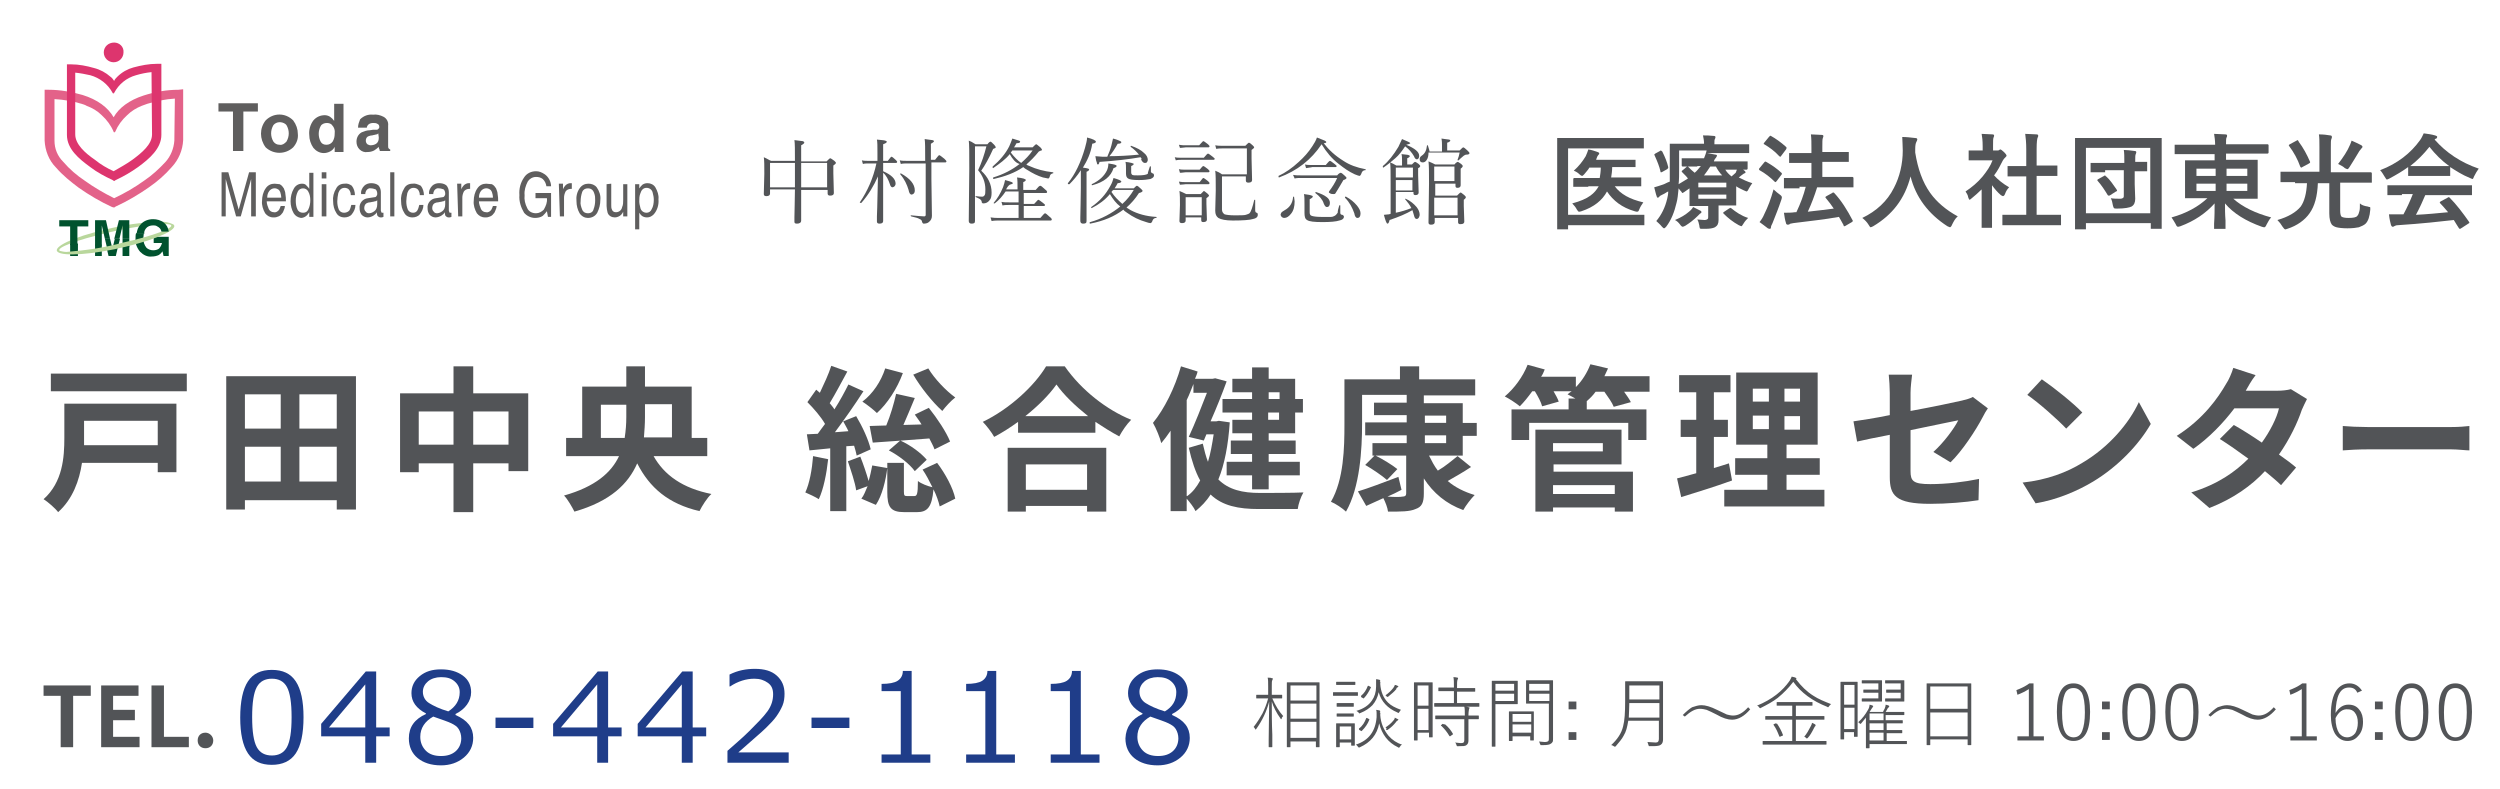 <?xml version="1.0" encoding="utf-8"?>
<!-- Generator: Adobe Illustrator 25.4.8, SVG Export Plug-In . SVG Version: 6.00 Build 0)  -->
<svg version="1.1" id="レイヤー_1" xmlns="http://www.w3.org/2000/svg" xmlns:xlink="http://www.w3.org/1999/xlink" x="0px"
	 y="0px" width="481.8px" height="152px" viewBox="0 0 481.8 152" style="enable-background:new 0 0 481.8 152;"
	 xml:space="preserve">
<style type="text/css">
	.st0{enable-background:new    ;}
	.st1{fill:#525457;}
	.st2{fill:#00522E;}
	.st3{clip-path:url(#SVGID_00000126289031319700176670000016261257249025930893_);}
	.st4{fill:url(#長方形_38_00000031192161090428550650000001382610968689299638_);}
	.st5{fill:#E36289;}
	.st6{fill:#DD356E;}
	.st7{fill:#5F5E5E;}
	.st8{fill:none;}
	.st9{fill:#1F3D89;}
</style>
<g class="st0">
	<path class="st1" d="M34,91h-3.6v-1.8H15.8c-0.5,3.4-1.8,7-4.6,9.5c-0.5-0.7-2-2-2.8-2.5c3.7-3.3,4-8.1,4-11.8v-6.6H34V91z M36,72
		v3.4H9.8V72H36z M16.2,81.1v3.3c0,0.5,0,0.9,0,1.4h14.2v-4.7H16.2z"/>
	<path class="st1" d="M68.6,72.5v25.7h-3.7v-1.8H47.2v1.8h-3.6V72.5H68.6z M47.2,76v6.6h6.9V76H47.2z M47.2,92.8h6.9v-6.7h-6.9V92.8
		z M64.9,76h-7.2v6.6h7.2V76z M64.9,92.8v-6.7h-7.2v6.7H64.9z"/>
	<path class="st1" d="M101.8,75.8v15H98v-1.5h-6.8v9.4h-3.8v-9.4h-6.7v1.7h-3.6V75.8h10.3v-5.2h3.8v5.2H101.8z M87.4,85.7v-6.4h-6.7
		v6.4H87.4z M98,85.7v-6.4h-6.8v6.4H98z"/>
	<path class="st1" d="M125.9,87.8c2.1,3.8,5.7,6.3,11.2,7.4c-0.8,0.7-1.8,2.3-2.3,3.3c-6-1.4-9.6-4.5-12-9.2
		c-1.7,3.9-5.1,7.3-12.1,9.3c-0.4-0.8-1.3-2.4-2-3.1c6-1.7,9.1-4.4,10.6-7.6h-10.2v-3.5h3.1v-9.9h8.5v-3.9h3.6v3.9h9v9.9h3v3.5
		H125.9z M120.4,84.3c0.2-1.3,0.3-2.6,0.3-3.9v-2.4h-4.9v6.4H120.4z M124.3,77.9v2.5c0,1.3-0.1,2.6-0.2,3.9h5.4v-6.4H124.3z"/>
	<path class="st1" d="M159.6,88.5c-0.3,2.8-0.9,5.8-1.8,7.7c-0.6-0.4-1.9-1-2.6-1.3c0.8-1.7,1.3-4.4,1.5-7L159.6,88.5z M163.1,86
		v12.5H160V86.4l-4,0.4l-0.5-3.1l2.1-0.1c0.4-0.6,0.9-1.2,1.4-1.9c-0.8-1.4-2.2-3-3.4-4.2l1.7-2.4c0.2,0.2,0.5,0.4,0.7,0.6
		c0.8-1.7,1.7-3.6,2.2-5.2l3.1,1.1c-1.1,2-2.3,4.3-3.4,6.1c0.3,0.4,0.7,0.8,0.9,1.2c1.1-1.7,2-3.4,2.7-4.8l2.9,1.3
		c-1.6,2.5-3.7,5.5-5.5,7.9l2.6-0.2c-0.3-0.7-0.7-1.3-1-1.9l2.5-1c1.2,2,2.4,4.6,2.8,6.4l-2.7,1.2c-0.1-0.6-0.3-1.2-0.5-1.9
		L163.1,86z M165.8,88c0.6,1.5,1.2,3.3,1.6,4.7c0.3-1,0.5-2,0.7-3l2.9,0.5c-0.3,2.4-1,5.3-2.2,7.1l-2.8-1.2c0.5-0.6,0.8-1.5,1.2-2.4
		l-2.2,0.8c-0.2-1.5-1-3.8-1.6-5.6L165.8,88z M174,71.9c-1.1,3-3,5.9-5,7.7c-0.6-0.6-2-1.7-2.8-2.2c2-1.5,3.6-3.9,4.4-6.4L174,71.9z
		 M180.1,86.6c-0.2-0.6-0.6-1.3-1-2.1c-3.9,0.3-7.9,0.6-10.9,0.8l-0.6-3.2c0.9,0,2-0.1,3.2-0.1c0.8-1.9,1.5-4.3,1.9-6.1l3.6,0.8
		c-0.7,1.7-1.5,3.6-2.2,5.2l3.5-0.1c-0.4-0.7-0.9-1.3-1.3-1.9l2.7-1.3c1.6,2,3.4,4.7,4.1,6.5L180.1,86.6z M180.6,89.2
		c1.6,2.1,3.1,4.9,3.5,6.9l-3,1.5c-0.2-0.9-0.6-2.1-1.2-3.3c-0.3,3.5-1.2,4.4-3.2,4.4h-2.4c-2.7,0-3.3-1-3.3-3.9v-5.6h3.2v5.5
		c0,0.8,0.1,0.9,0.6,0.9h1.4c0.5,0,0.7-0.3,0.7-2.9c0.6,0.5,1.9,1,2.8,1.2c-0.6-1.2-1.2-2.4-1.9-3.4L180.6,89.2z M173.5,84.9
		c2,0.9,4,2.4,5.1,3.7l-2.3,2.2c-1-1.4-3.1-3-5-4L173.5,84.9z M178.9,71c1.2,2,3.4,4.3,5.2,5.6c-0.8,0.6-1.9,1.8-2.5,2.6
		c-1.9-1.7-4.2-4.6-5.6-7L178.9,71z"/>
	<path class="st1" d="M205.2,70.6c3.2,4.6,8.1,8.4,12.8,10.3c-0.9,0.9-1.7,2.1-2.3,3.2c-1.5-0.8-3.1-1.8-4.6-2.8v2.1h-14.9v-2.1
		c-1.5,1.1-3.1,2.1-4.6,2.9c-0.5-0.9-1.5-2.2-2.2-2.9c5.2-2.5,10-7,12.2-10.7H205.2z M194.2,86.3h19v12.3h-3.7v-1.1h-11.8v1.1h-3.5
		V86.3z M209.7,80.2c-2.5-2-4.7-4.1-6.1-6.1c-1.4,2-3.5,4.1-6,6.1H209.7z M197.7,89.5v4.9h11.8v-4.9H197.7z"/>
	<path class="st1" d="M237,81.4c-0.3,4.4-1,8.1-2.2,11c2,2,4.7,2.6,8,2.6c1.4,0,6.8,0,8.4-0.1c-0.5,0.8-1,2.3-1.1,3.2h-7.5
		c-3.9,0-7-0.6-9.3-2.8c-0.8,1.3-1.8,2.3-2.9,3.2c-0.3-0.7-1.1-1.7-1.7-2.4v2.4h-3.1V83c-0.6,0.9-1.2,1.7-1.8,2.4
		c-0.2-0.9-1-2.9-1.6-3.9c2.2-2.7,4.2-6.7,5.4-10.9l3.2,1c-0.1,0.5-0.3,0.9-0.5,1.4h3.4l0.5-0.1l2.2,0.6c-0.8,2.2-1.9,5-3.1,7.7h1.1
		l0.5-0.1L237,81.4z M228.8,95.6c1-0.7,1.8-1.7,2.5-3c-0.9-1.6-1.6-3.7-2.2-6.3l2.7-0.8c0.3,1.3,0.6,2.5,1,3.5
		c0.5-1.6,0.8-3.4,1.1-5.3h-1.4l-0.5,1.2l-2.9-0.7c1.2-2.6,2.5-5.9,3.5-8.5H230V74c-0.4,1-0.8,2.1-1.3,3.1V95.6z M241.3,75.6h-3.8
		V73h3.8v-2.2h3.2V73h5.1v3.9h1.5v2.6h-1.5v4h-5.1v1.4h5.2v2.6h-5.2V89h6v2.6h-6v2.7h-3.2v-2.7h-4.9V89h4.9v-1.5h-4.1v-2.6h4.1v-1.4
		h-3.8v-2.6h3.8v-1.4h-5.7v-2.6h5.7V75.6z M244.5,75.6v1.3h2.1v-1.3H244.5z M246.5,79.5h-2.1v1.4h2.1V79.5z"/>
	<path class="st1" d="M275.4,87.8c0.5,1,1,2,1.7,2.9c1.4-0.8,2.8-2,3.8-2.8l2.6,2.1c-1.5,1-3.1,1.9-4.5,2.7c1.4,1.2,3.2,2.1,5.2,2.7
		c-0.7,0.7-1.7,2-2.2,2.9c-3.3-1.2-5.8-3.3-7.6-6.1v2.9c0,1.8-0.4,2.6-1.6,3c-1.1,0.5-2.8,0.5-5.3,0.5c-0.1-0.8-0.5-1.8-0.9-2.6
		c-1.1,0.5-2.2,1-3.3,1.5l-1.6-2.8c2-0.6,4.9-1.7,7.8-2.8l0.6,2.5c-0.9,0.5-1.8,0.9-2.7,1.3c1.3,0.1,2.5,0.1,2.9,0
		c0.5,0,0.7-0.2,0.7-0.6v-7.3h-5.9c1.4,0.7,3.2,1.8,4.2,2.6l-2,2.1c-0.9-0.8-2.8-2.1-4.2-2.9l1.8-1.8h-0.4v-2.4h6.6v-1.5h-8v-2.5h8
		v-1.4h-6.3v-2.4h6.3v-1.5h-8.6v5.6c0,4.9-0.4,12.2-3.1,16.9c-0.6-0.6-2.1-1.6-2.9-1.9c2.5-4.3,2.6-10.5,2.6-14.9v-8.7h10.7v-2.5
		h3.7v2.5h10.8v3.1h-9.9v1.5h7.5v3.8h2.7v2.5h-2.7v3.8H275.4z M274.6,81.5h4.1v-1.4h-4.1V81.5z M274.6,85.4h4.1v-1.5h-4.1V85.4z"/>
	<path class="st1" d="M317.9,75.5H313c0.5,0.7,1,1.4,1.3,2l-3.3,0.9c-0.3-0.8-1.1-1.9-1.8-2.9h-1.7c-0.5,0.7-1.1,1.3-1.7,1.8v1.6
		h11.5v5.9h-3.5v-3.3h-19.1v3.3h-3.4v-5.9h11v-2.1h1.3c-0.5-0.3-1.1-0.6-1.5-0.8c0.2-0.2,0.5-0.4,0.8-0.6h-3.5c0.4,0.7,0.8,1.4,1,2
		l-3.2,0.9c-0.2-0.8-0.8-1.9-1.4-2.9h-0.5c-0.8,1.1-1.6,2.1-2.4,2.9c-0.7-0.6-2.1-1.5-2.9-1.9c1.8-1.5,3.5-3.8,4.4-6.1l3.3,0.9
		c-0.2,0.5-0.4,1-0.7,1.4h6.7v2c1.2-1.2,2.2-2.8,2.8-4.4l3.4,0.8c-0.2,0.5-0.5,1-0.7,1.5h8.7V75.5z M299.3,90.9h15.4v7.7h-3.5v-0.8
		h-11.9v0.8h-3.4V82.8h16.6v6.7h-13.1V90.9z M299.3,85.4v1.6h9.6v-1.6H299.3z M299.3,93.5v1.7h11.9v-1.7H299.3z"/>
	<path class="st1" d="M333.8,92.6c-3.3,1.2-6.9,2.3-9.8,3.2l-0.8-3.6c1.1-0.3,2.3-0.6,3.7-1v-7h-3v-3.3h3v-5.3h-3.3v-3.3h9.9v3.3
		h-3.2v5.3h2.7v3.3h-2.7v6c1-0.3,2-0.6,2.9-0.9L333.8,92.6z M351.6,94.4v3.2h-19.3v-3.2h8.3v-2.9h-6.2v-3.2h6.2v-2.6h-6V71.8h15.7
		v13.9h-6v2.6h6.4v3.2h-6.4v2.9H351.6z M337.8,77.4h3.1v-2.5h-3.1V77.4z M337.8,82.7h3.1v-2.6h-3.1V82.7z M346.9,74.9h-3v2.5h3V74.9
		z M346.9,80.2h-3v2.6h3V80.2z"/>
	<path class="st1" d="M364.2,83.8c-2.7,0.5-5,1-6.3,1.3l-0.7-3.9c1.4-0.2,4.1-0.6,7-1.2v-4.3c0-1-0.1-2.5-0.2-3.5h4.5
		c-0.1,0.9-0.3,2.4-0.3,3.5v3.5c4.4-0.8,8.6-1.7,9.9-2c0.8-0.2,1.6-0.4,2.1-0.7l2.9,2.2c-0.3,0.4-0.7,1.1-1,1.7
		c-1.3,2.5-4,6.6-6.2,8.7l-3.3-2c2-1.8,4-4.5,4.8-6.1c-0.9,0.2-5,1-9.2,1.9v7.9c0,1.9,0.5,2.5,3.8,2.5c3.1,0,6.5-0.4,9.4-1l-0.1,4.1
		c-2.5,0.4-6.1,0.7-9.3,0.7c-6.8,0-7.8-1.7-7.8-5.2V83.8z"/>
	<path class="st1" d="M401.3,89.2c5.1-3,9-7.6,10.9-11.7l2.3,4.2c-2.3,4-6.3,8.2-11.1,11.1c-3,1.8-6.9,3.5-11.1,4.2l-2.5-4
		C394.5,92.5,398.4,91,401.3,89.2z M401.3,79.5l-3.1,3.1c-1.6-1.7-5.3-5-7.5-6.5l2.8-3C395.7,74.6,399.6,77.7,401.3,79.5z"/>
	<path class="st1" d="M432.8,75.3h6.1c0.9,0,1.9-0.1,2.6-0.3l3.1,1.9c-0.3,0.6-0.7,1.4-1,2.1c-0.8,2.4-2.3,5.6-4.4,8.6
		c1.3,0.9,2.5,1.8,3.3,2.5l-2.9,3.4c-0.8-0.8-1.9-1.7-3.1-2.7c-2.6,2.8-6.1,5.3-10.7,7.1l-3.5-3c5.2-1.6,8.5-4,11-6.5
		c-1.9-1.4-3.9-2.8-5.5-3.8l2.7-2.7c1.6,0.9,3.5,2.1,5.4,3.4c1.6-2.2,2.9-4.8,3.3-6.6h-8.6c-2.1,2.8-4.9,5.7-7.9,7.8l-3.2-2.5
		c5.2-3.3,8-7.4,9.5-10c0.5-0.7,1.1-2.1,1.4-3.1l4.3,1.4C433.9,73.3,433.2,74.6,432.8,75.3z"/>
	<path class="st1" d="M456.3,82.3h16.1c1.4,0,2.7-0.1,3.5-0.2v4.7c-0.7,0-2.2-0.2-3.5-0.2h-16.1c-1.7,0-3.7,0.1-4.8,0.2v-4.7
		C452.5,82.2,454.7,82.3,456.3,82.3z"/>
</g>
<g class="st0">
	<path class="st1" d="M154.4,36.5c0,1.8,0,3.4,0,4.6c0,0.1,0,0.4,0,1c0,0.2,0,0.3,0,0.4c0,0.4-0.3,0.6-0.8,0.6
		c-0.4,0-0.5-0.1-0.5-0.4c0,0,0-0.3,0-0.8c0-1.4,0.1-3.2,0.1-5.4h-4.8v0.8c0,0.3-0.2,0.5-0.7,0.5c-0.3,0-0.5-0.1-0.5-0.4l0.1-3.9
		c0-1.5,0-2.6-0.1-3.2c0.7,0.3,1.1,0.6,1.4,0.7h4.6c0-2.1,0-3.4-0.1-4c0.9,0.1,1.4,0.2,1.6,0.2c0.2,0.1,0.3,0.1,0.3,0.3
		c0,0.1-0.2,0.3-0.6,0.5v3.1h4.9c0.4-0.4,0.6-0.6,0.7-0.6c0.1,0,0.4,0.2,0.8,0.5c0.2,0.2,0.3,0.3,0.3,0.4s-0.2,0.3-0.5,0.5v1.5
		l0.1,3.8c0,0.3-0.2,0.5-0.7,0.5c-0.3,0-0.5-0.1-0.5-0.4v-0.7H154.4z M153.2,36.1v-4.7h-4.8v4.7H153.2z M154.4,36.1h5v-4.7h-5V36.1z
		"/>
	<path class="st1" d="M170.2,31.4v1.6c1.6,0.7,2.4,1.5,2.4,2.4c0,0.2-0.1,0.4-0.2,0.5c-0.1,0.1-0.3,0.2-0.4,0.2
		c-0.2,0-0.4-0.2-0.5-0.6c-0.3-0.9-0.7-1.7-1.3-2.2v0.7l0,8.6c0,0.3-0.2,0.5-0.7,0.5c-0.3,0-0.5-0.1-0.5-0.4c0-0.1,0-0.4,0-1
		c0.1-2.1,0.1-4.7,0.2-7.7c-0.8,1.8-1.8,3.5-3.2,5.1c0,0,0,0-0.1,0c-0.1,0-0.2,0-0.2-0.1c0,0,0,0,0,0c1.5-2.2,2.6-4.7,3.2-7.5h-1.6
		c-0.3,0-0.7,0-1,0.1l-0.2-0.7c0.4,0.1,0.8,0.1,1.2,0.1h1.8v-1.6c0-1.2,0-2-0.1-2.5c0.8,0.1,1.3,0.1,1.6,0.2
		c0.2,0.1,0.3,0.1,0.3,0.2c0,0.2-0.2,0.3-0.7,0.5V31h0.9c0.4-0.5,0.6-0.8,0.7-0.8c0.1,0,0.4,0.2,0.8,0.6c0.2,0.2,0.3,0.3,0.3,0.4
		c0,0.1-0.1,0.2-0.2,0.2H170.2z M178.3,30.9c0-2.2,0-3.6-0.1-4.1c0.8,0.1,1.3,0.2,1.5,0.2c0.2,0.1,0.3,0.1,0.3,0.2
		c0,0.1-0.2,0.3-0.6,0.5v3.1h0.8c0.5-0.6,0.7-0.9,0.8-0.9c0.1,0,0.4,0.2,1,0.7c0.2,0.2,0.4,0.4,0.4,0.5c0,0.1-0.1,0.2-0.2,0.2h-2.7
		v3.2l0.1,7.1c0,0.5-0.2,0.9-0.6,1.2c-0.2,0.2-0.6,0.3-1,0.3c-0.1,0-0.2-0.1-0.3-0.3c0-0.3-0.2-0.5-0.5-0.6
		c-0.3-0.2-0.8-0.3-1.6-0.5c0,0-0.1-0.1-0.1-0.1c0-0.1,0-0.1,0.1-0.1c1.2,0.1,2,0.2,2.5,0.2c0.2,0,0.3-0.1,0.3-0.3v-9.9h-3.6
		c-0.4,0-0.8,0-1.2,0.1l-0.2-0.7c0.4,0.1,0.9,0.1,1.4,0.1H178.3z M173.5,33.6C173.4,33.6,173.4,33.6,173.5,33.6c0-0.1,0-0.2,0.1-0.2
		c0,0,0,0,0,0c1.8,1,2.7,2.1,2.7,3.3c0,0.3-0.1,0.5-0.2,0.6c-0.1,0.1-0.3,0.2-0.4,0.2c-0.3,0-0.5-0.3-0.6-0.9
		C174.8,35.6,174.3,34.5,173.5,33.6z"/>
	<path class="st1" d="M187.9,28.3V38l0,4.6c0,0.4-0.2,0.5-0.7,0.5c-0.3,0-0.5-0.2-0.5-0.5l0.1-10.1c0-3,0-4.8-0.1-5.4
		c0.3,0.1,0.7,0.3,1.3,0.7h2.3c0.3-0.4,0.5-0.5,0.6-0.5c0.1,0,0.3,0.2,0.7,0.6c0.2,0.2,0.3,0.4,0.3,0.5c0,0.1-0.2,0.2-0.5,0.3
		c-0.8,1.8-1.6,3.2-2.3,4.2c1.3,1.2,2,2.6,2,4.2c0,0.7-0.1,1.2-0.4,1.5c-0.3,0.4-0.7,0.6-1.2,0.6c-0.2,0-0.2-0.1-0.3-0.2
		c0-0.3-0.1-0.4-0.3-0.6c-0.1-0.1-0.4-0.2-0.8-0.4c-0.1,0-0.1-0.1-0.1-0.1s0-0.1,0.1-0.1c0.6,0.1,1,0.1,1.2,0.1
		c0.2,0,0.3-0.1,0.4-0.2c0.2-0.2,0.2-0.6,0.2-1.2c0-1.4-0.5-2.6-1.4-3.7c0.7-1.5,1.2-3,1.6-4.6H187.9z M193.9,36.5h2.2
		c0-1.1,0-1.9-0.1-2.3c1.1,0.1,1.7,0.3,1.7,0.5c0,0.1-0.2,0.3-0.5,0.4v1.5h2.4c0.5-0.6,0.7-0.8,0.9-0.8c0.1,0,0.4,0.2,0.9,0.7
		c0.3,0.2,0.4,0.4,0.4,0.5c0,0.1-0.1,0.2-0.2,0.2h-4.3v2.1h2c0.5-0.5,0.7-0.8,0.8-0.8s0.4,0.2,0.9,0.6c0.2,0.2,0.4,0.3,0.4,0.4
		c0,0.1-0.1,0.2-0.2,0.2h-3.9V42h3.2c0.5-0.6,0.8-0.9,0.9-0.9c0.1,0,0.4,0.2,0.9,0.7c0.3,0.2,0.4,0.4,0.4,0.5c0,0.1-0.1,0.2-0.2,0.2
		h-10.1c-0.3,0-0.8,0-1.3,0.1l-0.2-0.7c0.6,0.1,1.1,0.1,1.5,0.1h3.9v-2.5h-1.9c-0.4,0-0.8,0-1.2,0.1l-0.2-0.7
		c0.4,0.1,0.9,0.1,1.4,0.1h1.9v-2.1h-2.5c-0.6,0.9-1.3,1.7-2.1,2.3c0,0,0,0-0.1,0c-0.1,0-0.1,0-0.1-0.1c0,0,0,0,0,0
		c0.7-0.8,1.3-1.8,1.8-3c0.2-0.5,0.3-1,0.4-1.4c0.7,0.2,1.1,0.3,1.3,0.4c0.1,0.1,0.2,0.1,0.2,0.2c0,0.1-0.2,0.2-0.6,0.3
		C194.3,35.8,194.1,36.1,193.9,36.5z M194.6,29.7c-0.8,1-1.9,1.8-3.2,2.7c0,0,0,0,0,0c-0.1,0-0.1-0.1-0.1-0.2c0,0,0,0,0-0.1
		c1.4-1.2,2.5-2.5,3.2-3.9c0.2-0.5,0.4-0.9,0.6-1.5c0.7,0.2,1.2,0.4,1.3,0.4c0.2,0.1,0.2,0.1,0.2,0.2c0,0.2-0.2,0.3-0.7,0.3
		c-0.2,0.3-0.3,0.6-0.5,0.8h3.6c0.4-0.4,0.6-0.6,0.7-0.6c0.1,0,0.3,0.2,0.8,0.6c0.2,0.2,0.3,0.4,0.3,0.4c0,0.1,0,0.2-0.1,0.2
		s-0.3,0.1-0.5,0.2c-0.8,1-1.6,1.8-2.4,2.5c0.1,0.1,0.3,0.2,0.6,0.3c1.3,0.6,2.8,1,4.5,1.2c0,0,0.1,0,0.1,0.1c0,0.1,0,0.1-0.1,0.1
		c-0.2,0.1-0.3,0.1-0.4,0.2c-0.1,0.1-0.2,0.3-0.2,0.5c-0.1,0.2-0.2,0.3-0.3,0.3c-0.1,0-0.4-0.1-1-0.2c-1-0.3-2-0.8-3.1-1.5
		c-0.2-0.1-0.5-0.3-0.7-0.5c-1.6,1.1-3.5,1.8-5.7,2.3c-0.1,0-0.1,0-0.1-0.2c0,0,0-0.1,0-0.1c2-0.6,3.7-1.5,5.1-2.6
		C195.7,31.4,195.1,30.6,194.6,29.7z M194.8,29.4c0.7,0.9,1.4,1.6,2,2c0.8-0.7,1.6-1.5,2.2-2.4h-3.9L194.8,29.4z"/>
	<path class="st1" d="M208.7,32.3c0.5,0.1,0.8,0.1,1,0.2c0.1,0,0.2,0.1,0.2,0.2c0,0.1-0.2,0.3-0.5,0.4v3.1l0,6.4
		c0,0.4-0.2,0.5-0.7,0.5c-0.3,0-0.5-0.2-0.5-0.5c0,0,0-0.3,0-0.7c0-1.4,0.1-3.3,0.1-5.7c0-1.5,0-2.6,0-3.4c-0.7,1.1-1.5,2-2.2,2.7
		c0,0,0,0-0.1,0c-0.1,0-0.2,0-0.2-0.1c0,0,0,0,0-0.1c1.4-1.7,2.5-4,3.3-6.8c0.2-0.8,0.4-1.4,0.4-2c1.2,0.3,1.7,0.6,1.7,0.8
		c0,0.2-0.2,0.3-0.7,0.4C210.2,29.6,209.5,31,208.7,32.3z M213.9,37.4c-0.9,1.1-2.1,2-3.5,2.7c0,0,0,0,0,0c-0.1,0-0.1,0-0.1-0.1
		c0,0,0-0.1,0-0.1c1.6-1.1,2.8-2.4,3.7-4.1c0.3-0.5,0.5-1.1,0.6-1.5c1,0.3,1.5,0.5,1.5,0.7c0,0.1-0.2,0.3-0.7,0.3
		c-0.2,0.4-0.4,0.7-0.6,1h3.7c0.3-0.3,0.5-0.5,0.6-0.5c0.1,0,0.4,0.2,0.8,0.6c0.2,0.2,0.3,0.3,0.3,0.4c0,0.1-0.2,0.3-0.7,0.4
		c-0.7,1.1-1.5,2-2.4,2.8c0.3,0.2,0.5,0.3,0.8,0.5c1.3,0.7,3,1.2,4.9,1.3c0,0,0.1,0,0.1,0.1c0,0.1,0,0.1-0.1,0.1
		c-0.2,0-0.4,0.1-0.5,0.2c-0.1,0.1-0.2,0.3-0.3,0.6c-0.1,0.1-0.2,0.2-0.3,0.2c-0.2,0-0.5-0.1-0.8-0.2c-1.4-0.4-2.6-1-3.7-1.8
		c-0.3-0.2-0.6-0.4-0.7-0.6c-1.7,1.3-3.8,2.2-6.4,2.7c-0.1,0-0.1,0-0.1-0.2c0-0.1,0-0.1,0.1-0.1c2.2-0.6,4.2-1.7,5.8-3
		C215.1,39.2,214.5,38.4,213.9,37.4z M210.5,35.7c-0.1,0-0.1,0-0.1-0.1c0,0,0-0.1,0-0.1c1.5-0.7,2.4-1.6,2.9-2.6
		c0.2-0.4,0.3-0.9,0.3-1.3c0,0,0-0.1,0-0.1c0.7,0.1,1.2,0.2,1.4,0.3c0.2,0.1,0.2,0.1,0.2,0.2c0,0.1-0.2,0.3-0.6,0.4
		C214.1,34,212.8,35.1,210.5,35.7z M219.8,30.3c-2.3,0.4-4.9,0.7-7.9,0.9c-0.1,0.4-0.2,0.5-0.3,0.5c-0.1,0-0.2-0.1-0.2-0.3
		c-0.1-0.2-0.2-0.6-0.3-1.3c0.4,0,0.9,0.1,1.3,0.1h1c0.3-0.7,0.6-1.4,0.8-2.2c0.1-0.5,0.2-0.9,0.3-1.3c0.8,0.2,1.2,0.4,1.4,0.5
		c0.2,0.1,0.2,0.2,0.2,0.2c0,0.2-0.2,0.3-0.7,0.3c-0.5,0.9-1,1.7-1.6,2.4c1.7,0,3.6-0.1,5.7-0.3c-0.5-0.6-1-1.1-1.6-1.5
		c0,0,0,0,0-0.1c0-0.1,0-0.1,0.1-0.1c0,0,0,0,0,0c1.1,0.4,1.9,0.8,2.5,1.4c0.5,0.4,0.7,0.9,0.7,1.3c0,0.2-0.1,0.4-0.2,0.5
		c-0.1,0.1-0.2,0.1-0.4,0.1c-0.2,0-0.5-0.2-0.7-0.7C220.1,30.7,220,30.5,219.8,30.3z M214.2,37c0.6,0.9,1.3,1.6,2.1,2.3
		c0.9-0.8,1.6-1.7,2.2-2.7h-3.9C214.4,36.7,214.3,36.8,214.2,37z M221.6,32.1C221.6,32.1,221.7,32.1,221.6,32.1c0.1-0.1,0.2,0,0.2,0
		v1c0,0.1,0.1,0.2,0.3,0.3c0.2,0,0.3,0.2,0.3,0.4c0,0.3-0.2,0.5-0.7,0.7c-0.5,0.1-1.2,0.2-2.2,0.2c-1.1,0-1.8-0.1-2.1-0.3
		c-0.3-0.2-0.4-0.5-0.4-1l0-0.9c0-0.5,0-0.9-0.1-1.3c1,0.1,1.6,0.3,1.6,0.4s-0.2,0.3-0.5,0.4v1.2c0,0.3,0.1,0.4,0.2,0.5
		c0.2,0.1,0.5,0.1,1.1,0.1c1,0,1.6-0.1,1.9-0.3C221.2,33.2,221.4,32.8,221.6,32.1z"/>
	<path class="st1" d="M226.6,30.9l-0.2-0.6c0.4,0.1,0.9,0.1,1.3,0.1h4.3c0.4-0.5,0.7-0.8,0.8-0.8c0.1,0,0.4,0.2,0.9,0.6
		c0.2,0.2,0.4,0.3,0.4,0.4s-0.1,0.2-0.2,0.2h-6.2C227.4,30.8,227,30.8,226.6,30.9z M227.4,28.5l-0.2-0.6c0.5,0.1,0.9,0.1,1.3,0.1
		h2.6c0.5-0.5,0.7-0.8,0.8-0.8s0.4,0.2,0.9,0.6c0.2,0.2,0.3,0.3,0.3,0.4c0,0.1-0.1,0.2-0.2,0.2h-4.4
		C228.2,28.4,227.9,28.5,227.4,28.5z M227.4,33.3l-0.2-0.7c0.4,0.1,0.8,0.1,1.3,0.1h2.7c0.4-0.5,0.6-0.7,0.7-0.7
		c0.1,0,0.4,0.2,0.9,0.6c0.2,0.2,0.3,0.3,0.3,0.4c0,0.1-0.1,0.2-0.2,0.2h-4.4C228.2,33.2,227.9,33.3,227.4,33.3z M227.4,35.6
		l-0.2-0.6c0.5,0.1,0.9,0.1,1.3,0.1h2.7c0.4-0.5,0.6-0.8,0.7-0.8c0.1,0,0.4,0.2,0.9,0.6c0.2,0.2,0.3,0.3,0.3,0.4
		c0,0.1-0.1,0.2-0.2,0.2h-4.4C228.3,35.5,227.9,35.6,227.4,35.6z M231.6,41.9h-3.1v0.6c0,0.3-0.2,0.5-0.7,0.5
		c-0.3,0-0.5-0.1-0.5-0.4l0.1-3.1c0-1.1,0-2-0.1-2.7c0.5,0.2,0.9,0.4,1.3,0.6h2.8c0.4-0.4,0.6-0.6,0.6-0.6c0.1,0,0.3,0.2,0.7,0.5
		c0.2,0.2,0.3,0.3,0.3,0.4c0,0.1-0.2,0.3-0.5,0.5v1.1l0.1,3c0,0.3-0.2,0.5-0.7,0.5c-0.3,0-0.4-0.1-0.4-0.4V41.9z M231.6,41.5V38
		h-3.1v3.5H231.6z M240.3,33.6v-5h-4.5c-0.5,0-1,0-1.4,0.1l-0.2-0.7c0.5,0.1,1,0.1,1.5,0.1h4.3c0.4-0.4,0.6-0.6,0.7-0.6
		c0.1,0,0.4,0.2,0.7,0.5c0.2,0.2,0.3,0.3,0.3,0.4c0,0.1-0.2,0.3-0.5,0.5v1.7l0.1,4.1c0,0.3-0.2,0.5-0.7,0.5c-0.3,0-0.5-0.1-0.5-0.4
		V34h-4.6v6.4c0,0.4,0.2,0.7,0.5,0.9c0.3,0.1,1,0.2,1.9,0.2c1.1,0,1.9,0,2.2-0.1c0.3-0.1,0.6-0.2,0.7-0.3c0.3-0.3,0.6-1.2,0.9-2.5
		c0,0,0-0.1,0.1-0.1c0.1,0,0.1,0,0.1,0.1c0,0.8,0,1.4,0,1.9c0,0.3,0.1,0.5,0.3,0.5c0.2,0.1,0.2,0.2,0.2,0.4c0,0.4-0.3,0.7-0.9,0.8
		c-0.6,0.2-2,0.3-3.9,0.3c-1.4,0-2.3-0.2-2.8-0.5c-0.4-0.3-0.6-0.7-0.6-1.4l0.1-3.9c0-1.8,0-3.1-0.1-3.8c0.5,0.2,0.9,0.4,1.3,0.7
		H240.3z"/>
	<path class="st1" d="M254.7,27.8c-2,3-4.7,5.1-8.2,6.4c0,0,0,0,0,0c-0.1,0-0.1-0.1-0.1-0.2c0,0,0-0.1,0-0.1
		c1.3-0.6,2.6-1.5,3.9-2.7c1-0.9,1.9-1.9,2.6-3c0.4-0.6,0.7-1.1,0.9-1.7c0.8,0.3,1.3,0.5,1.5,0.6c0.2,0.1,0.3,0.2,0.3,0.3
		c0,0.1-0.2,0.2-0.5,0.2c1,1.3,2.2,2.4,3.8,3.4c1.2,0.8,2.6,1.3,4.2,1.6c0,0,0.1,0,0.1,0.1c0,0.1,0,0.1-0.1,0.1
		c-0.2,0-0.4,0.1-0.5,0.2c-0.1,0.1-0.2,0.3-0.3,0.6c-0.1,0.2-0.2,0.3-0.3,0.3c-0.1,0-0.4-0.1-0.9-0.3c-1.1-0.5-2.1-1.2-3.1-2
		C256.7,30.6,255.6,29.3,254.7,27.8z M249.2,38c0,0,0-0.1,0.1-0.1c0.1,0,0.1,0,0.1,0.1c0,0.3,0.1,0.5,0.1,0.8c0,1-0.2,1.8-0.7,2.4
		c-0.4,0.5-0.8,0.8-1.3,0.8c-0.2,0-0.4-0.1-0.5-0.2c-0.1-0.1-0.2-0.3-0.2-0.4c0-0.2,0.1-0.3,0.2-0.5c0.1-0.1,0.3-0.2,0.6-0.4
		C248.5,40,249.1,39.2,249.2,38z M249.2,33.7c0.5,0.1,1,0.1,1.6,0.1h6.9c0.3-0.4,0.6-0.5,0.7-0.5c0.1,0,0.4,0.2,0.8,0.6
		c0.2,0.2,0.3,0.3,0.3,0.4c0,0.1-0.2,0.3-0.6,0.4c-0.6,1-1.1,1.9-1.5,2.5c-0.1,0.2-0.2,0.2-0.4,0.2c-0.2,0-0.4,0-0.6-0.1
		c-0.2-0.1-0.3-0.2-0.3-0.2s0-0.2,0.1-0.3c0.6-0.8,1.1-1.6,1.5-2.5h-6.8c-0.6,0-1,0-1.4,0.1L249.2,33.7z M258.1,39.6
		C258.1,39.5,258.2,39.5,258.1,39.6c0.2-0.1,0.2,0,0.2,0c0,0.6,0,1,0,1.4c0,0.1,0,0.2,0.1,0.3c0,0,0.1,0.1,0.3,0.1
		c0.2,0.1,0.3,0.2,0.3,0.4c0,0.3-0.3,0.6-0.9,0.7c-0.6,0.2-1.7,0.3-3.2,0.3c-1.6,0-2.6-0.1-3-0.4c-0.4-0.2-0.5-0.7-0.5-1.4l0-1.6
		c0-0.9,0-1.5-0.1-2c0.8,0.1,1.3,0.2,1.5,0.3c0.1,0,0.2,0.1,0.2,0.2c0,0.1-0.2,0.3-0.6,0.5v2.5c0,0.4,0.1,0.6,0.4,0.7
		c0.3,0.1,0.9,0.2,1.8,0.2c1,0,1.6,0,1.9,0s0.5-0.1,0.7-0.2c0.2-0.1,0.4-0.3,0.6-0.6C257.8,40.7,257.9,40.2,258.1,39.6z M251.7,32.4
		l-0.2-0.7c0.4,0.1,0.8,0.1,1.3,0.1h2.7c0.4-0.5,0.7-0.8,0.8-0.8c0.1,0,0.4,0.2,0.9,0.6c0.2,0.2,0.4,0.3,0.4,0.4
		c0,0.1-0.1,0.2-0.2,0.2h-4.5C252.6,32.3,252.2,32.3,251.7,32.4z M253.5,37.2C253.5,37.2,253.4,37.1,253.5,37.2c0-0.1,0-0.2,0.1-0.2
		c0.9,0.3,1.6,0.6,2.1,1c0.4,0.3,0.6,0.7,0.6,1.1c0,0.5-0.2,0.8-0.6,0.8c-0.2,0-0.4-0.2-0.6-0.7C254.9,38.5,254.3,37.8,253.5,37.2z
		 M259.2,38.1C259.2,38.1,259.2,38.1,259.2,38.1c0-0.1,0-0.2,0.1-0.2c0,0,0,0,0.1,0c0.9,0.5,1.5,1,2.1,1.7c0.4,0.5,0.7,1,0.7,1.5
		c0,0.6-0.2,0.9-0.6,0.9c-0.3,0-0.5-0.3-0.6-0.9C260.6,40,260.1,39,259.2,38.1z"/>
	<path class="st1" d="M271,27.9c1.7,0.7,2.5,1.4,2.5,2.1c0,0.2,0,0.3-0.1,0.5c-0.1,0.1-0.2,0.2-0.3,0.2c-0.1,0-0.2,0-0.3-0.1
		c-0.1-0.1-0.2-0.2-0.3-0.5c-0.4-0.7-1-1.4-1.7-1.9c-0.6,0.9-1.2,1.7-1.9,2.3c-0.7,0.6-1.4,1.2-2.3,1.8c0,0,0,0,0,0
		c-0.1,0-0.1-0.1-0.1-0.2c0,0,0,0,0-0.1c1.1-0.9,2.1-2.2,3-3.7c0.3-0.6,0.5-1.1,0.7-1.5c1,0.4,1.6,0.7,1.6,0.8
		C271.7,27.7,271.5,27.8,271,27.9z M269,41c1-0.2,2-0.5,3-0.9c-0.3-0.6-0.7-1.1-1.2-1.7c0,0,0,0,0,0c0-0.1,0-0.1,0.1-0.1
		c0,0,0,0,0,0c0.9,0.4,1.6,1,2.1,1.6c0.4,0.5,0.6,1,0.6,1.5c0,0.2-0.1,0.4-0.2,0.6c-0.1,0.1-0.2,0.2-0.4,0.2c-0.2,0-0.4-0.2-0.5-0.7
		c-0.1-0.4-0.2-0.7-0.3-1c-1.2,0.7-2.6,1.3-4.4,1.9c-0.1,0.4-0.2,0.7-0.4,0.7s-0.4-0.6-0.7-1.7c0.3,0,0.7-0.1,1-0.1l0.3-0.1v-5.8
		c0-2,0-3.4-0.1-4.1c0.3,0.1,0.7,0.3,1.2,0.6h1.1v-1c0-0.4,0-0.8-0.1-1.2c0.7,0.1,1.2,0.1,1.4,0.2c0.2,0.1,0.2,0.1,0.2,0.2
		c0,0.1-0.2,0.3-0.5,0.4v1.2h0.9c0.3-0.3,0.5-0.5,0.6-0.5c0.1,0,0.3,0.1,0.7,0.4c0.2,0.2,0.3,0.3,0.3,0.4c0,0.1-0.1,0.3-0.4,0.4v1.3
		l0.1,3.4c0,0.3-0.2,0.5-0.6,0.5c-0.3,0-0.4-0.1-0.4-0.4v-0.2H269V41z M272.3,34.2v-1.9H269v1.9H272.3z M269,34.7v2h3.2v-2H269z
		 M275.5,29.2h2.4v-1.2c0-0.3,0-0.8-0.1-1.3c0.8,0.1,1.3,0.2,1.5,0.2c0.2,0.1,0.2,0.1,0.2,0.2c0,0.1-0.2,0.3-0.6,0.4v1.5h2.4
		c0.4-0.4,0.6-0.6,0.7-0.6c0.1,0,0.4,0.2,0.8,0.6c0.2,0.2,0.4,0.4,0.4,0.5c0,0.2-0.2,0.3-0.6,0.3c-0.2,0-0.3,0.1-0.5,0.2
		c-0.5,0.4-0.8,0.7-1,0.9c0,0,0,0-0.1,0c-0.1,0-0.1,0-0.1-0.1c0,0,0,0,0,0c0.2-0.5,0.3-0.9,0.4-1.4h-6c0,0.6-0.1,1.1-0.4,1.5
		c-0.2,0.3-0.5,0.4-0.7,0.4c-0.4,0-0.6-0.2-0.6-0.6c0-0.3,0.1-0.5,0.4-0.7c0.6-0.4,0.9-1,1-1.9c0-0.1,0-0.1,0.1-0.1
		c0.1,0,0.1,0,0.1,0.1C275.4,28.8,275.5,29,275.5,29.2z M276.4,37.7h4.4c0.4-0.4,0.6-0.6,0.7-0.6c0.1,0,0.3,0.2,0.7,0.5
		c0.2,0.2,0.3,0.3,0.3,0.4c0,0.1-0.1,0.3-0.4,0.5v1.2l0.1,3c0,0.3-0.2,0.5-0.7,0.5c-0.2,0-0.3,0-0.4-0.1c-0.1-0.1-0.1-0.2-0.1-0.3
		V42h-4.5v0.8c0,0.3-0.2,0.5-0.7,0.5c-0.3,0-0.5-0.1-0.5-0.4l0.1-7.5c0-2,0-3.5-0.1-4.3c0.5,0.2,0.9,0.4,1.3,0.6h3.7
		c0.3-0.4,0.6-0.5,0.6-0.5c0.1,0,0.3,0.1,0.7,0.4c0.2,0.2,0.3,0.3,0.3,0.4c0,0.1-0.1,0.3-0.4,0.5v0.8l0,2.4c0,0.3-0.2,0.5-0.6,0.5
		c-0.3,0-0.4-0.1-0.4-0.4v-0.4h-3.9V37.7z M280.3,34.9v-2.8h-3.9v2.8H280.3z M276.4,38.1v3.4h4.5v-3.4H276.4z"/>
</g>
<g class="st0">
	<path class="st1" d="M302.2,28.6v12.8H314l2.7,0c0.1,0,0.2,0,0.2,0s0,0.1,0,0.2v1.6c0,0.1,0,0.2,0,0.2s-0.1,0-0.2,0l-2.7,0h-11.8
		v0.6c0,0.1,0,0.2,0,0.2c0,0-0.1,0-0.2,0h-1.7c-0.1,0-0.2,0-0.2,0s0-0.1,0-0.2l0-4.2V31l0-4.2c0-0.1,0-0.2,0-0.2s0.1,0,0.2,0l2.7,0
		h11l2.6,0c0.1,0,0.2,0,0.2,0s0,0.1,0,0.2v1.6c0,0.1,0,0.2,0,0.2s-0.1,0-0.2,0l-2.6,0H302.2z M306.1,36l-2.7,0c-0.1,0-0.2,0-0.2,0
		c0,0,0-0.1,0-0.2v-1.3c0-0.1,0.1-0.2,0.2-0.2l2.7,0h2.2c0.1-0.6,0.2-1.3,0.2-2h-2.2c-0.2,0.4-0.6,0.8-1,1.3
		c-0.2,0.2-0.3,0.3-0.4,0.3c-0.1,0-0.3-0.1-0.5-0.3c-0.3-0.3-0.6-0.5-1.1-0.7c1-0.9,1.7-1.8,2.3-2.8c0.2-0.5,0.4-0.9,0.5-1.3
		c0.7,0.1,1.2,0.3,1.8,0.5c0.2,0.1,0.3,0.1,0.3,0.3c0,0.1-0.1,0.2-0.2,0.3c-0.1,0.1-0.2,0.3-0.3,0.6c0,0.1-0.1,0.2-0.1,0.3h4.9
		l2.5,0c0.1,0,0.2,0,0.2,0c0,0,0,0.1,0,0.2V32c0,0.1,0,0.2,0,0.2c0,0-0.1,0-0.2,0l-2.5,0h-1.8c0,0.7-0.1,1.4-0.2,2h2.9l2.7,0
		c0.1,0,0.2,0,0.2,0c0,0,0,0.1,0,0.2v1.3c0,0.1,0,0.2,0,0.2c0,0-0.1,0-0.2,0l-2.7,0h-2.2c1.1,1.5,2.9,2.5,5.5,3.1
		c-0.3,0.4-0.6,0.9-0.8,1.4c-0.1,0.3-0.2,0.4-0.4,0.4c-0.1,0-0.2,0-0.5-0.1c-2.4-0.7-4.1-2-5.3-3.8c-0.9,1.7-2.5,3-4.9,3.8
		c-0.3,0.1-0.4,0.1-0.5,0.1c-0.1,0-0.2-0.1-0.4-0.4c-0.2-0.4-0.5-0.8-0.9-1.2c1.5-0.4,2.7-0.9,3.5-1.5c0.7-0.5,1.2-1.1,1.6-1.8
		H306.1z"/>
	<path class="st1" d="M335,32.1c0.3,0.2,0.7,0.4,1.2,0.8c0.1,0.1,0.2,0.2,0.2,0.3c0,0.1-0.1,0.2-0.2,0.2c-0.1,0-0.3,0.2-0.6,0.4
		l-0.5,0.4c0.8,0.4,1.6,0.8,2.6,1.1c-0.2,0.3-0.5,0.7-0.7,1.1c-0.1,0.3-0.3,0.5-0.4,0.5c-0.1,0-0.2-0.1-0.5-0.2
		c-0.6-0.3-1.1-0.5-1.5-0.8v1.9l0,1.6c0,0.1,0,0.2,0,0.2s-0.1,0-0.2,0l-2.6,0h-0.6v0.9l0,1.9c0,0.7-0.2,1.1-0.7,1.4
		c-0.4,0.2-1,0.3-1.9,0.3h-0.3H328c-0.2,0-0.3,0-0.4-0.1c0-0.1-0.1-0.2-0.1-0.5c-0.1-0.5-0.2-0.9-0.4-1.2c0.4,0,0.9,0.1,1.4,0.1
		c0.3,0,0.5-0.1,0.6-0.2c0.1-0.1,0.1-0.2,0.1-0.4v-2.1h-0.8l-2.6,0c-0.1,0-0.2,0-0.2,0s0-0.1,0-0.2l0-1.8v-1.4l-1,0.7
		c-0.2,0.1-0.3,0.2-0.3,0.2c-0.1,0-0.2-0.1-0.3-0.3c-0.1-0.1-0.3-0.3-0.5-0.6c-0.1,1.1-0.2,2.1-0.4,2.8c-0.4,1.7-1,3.3-2,4.6
		c-0.2,0.2-0.3,0.3-0.4,0.3s-0.2-0.1-0.4-0.3c-0.4-0.5-0.8-0.8-1.1-1.1c1-1.2,1.7-2.6,2.1-4.3c0.1-0.4,0.2-0.9,0.2-1.4
		c-0.3,0.1-0.6,0.4-1.1,0.6c-0.4,0.2-0.6,0.3-0.6,0.4c-0.1,0.1-0.2,0.2-0.3,0.2c-0.1,0-0.2-0.1-0.2-0.2c-0.2-0.5-0.3-1.1-0.5-1.8
		c0.4-0.1,1-0.3,1.6-0.5c0.4-0.1,0.8-0.4,1.4-0.6c0-1,0-1.9,0-2.6l0-4.5c0-0.1,0-0.2,0-0.2c0,0,0.1,0,0.2,0l2.8,0h3.6v-0.1
		c0-0.5-0.1-1-0.2-1.5c0.6,0,1.3,0,2.1,0.1c0.2,0,0.3,0.1,0.3,0.2c0,0.1,0,0.2-0.1,0.4c-0.1,0.1-0.1,0.4-0.1,0.8v0.2h3.8l2.7,0
		c0.1,0,0.2,0,0.2,0c0,0,0,0.1,0,0.2v1.3c0,0.1,0,0.2,0,0.2c0,0-0.1,0-0.2,0l-2.7,0H329c0.6,0.1,1.1,0.2,1.6,0.3
		c0.2,0,0.3,0.1,0.3,0.2c0,0.1-0.1,0.2-0.2,0.4c-0.1,0.1-0.3,0.3-0.4,0.7h3.5l2.8,0c0.1,0,0.2,0,0.2,0s0,0.1,0,0.2v1.2
		c0,0.1-0.1,0.2-0.2,0.2l-2.8,0h-1.3c0.3,0.5,0.7,0.9,1.2,1.3c0.2-0.2,0.5-0.4,0.8-0.7C334.8,32.5,334.9,32.3,335,32.1z M320.4,29.3
		c0.5,1,0.9,2,1.1,2.9c0,0.1,0,0.1,0,0.1c0,0.1-0.1,0.2-0.2,0.3l-0.9,0.5c-0.1,0.1-0.2,0.1-0.3,0.1c-0.1,0-0.1-0.1-0.1-0.2
		c-0.2-0.9-0.6-1.9-1.1-3c0-0.1-0.1-0.1-0.1-0.2c0,0,0.1-0.1,0.2-0.2l0.9-0.5c0.1-0.1,0.2-0.1,0.2-0.1
		C320.3,29.2,320.4,29.2,320.4,29.3z M326.3,39.9c0.8,0.4,1.2,0.6,1.4,0.7c0.2,0.1,0.2,0.2,0.2,0.3c0,0.1-0.1,0.2-0.3,0.3
		c-0.1,0.1-0.2,0.2-0.4,0.4c-0.8,0.8-1.6,1.4-2.4,1.9c-0.2,0.1-0.4,0.2-0.5,0.2s-0.3-0.1-0.5-0.4c-0.3-0.4-0.6-0.7-1-0.9
		c1.2-0.5,2-1,2.7-1.6C325.9,40.5,326.2,40.1,326.3,39.9z M327.1,32.1l-2.8,0c-0.1,0-0.2-0.1-0.2-0.2v-1.2c0-0.1,0-0.2,0-0.2
		s0.1,0,0.2,0l2.8,0h1.3c0.2-0.5,0.4-1,0.5-1.5h-5.3v3.4c0,1.2,0,2.3-0.1,3.1c0.7-0.4,1.3-0.8,1.8-1.1c-0.2-0.3-0.6-0.7-1.1-1.2
		c-0.1-0.1-0.1-0.1-0.1-0.2c0-0.1,0.1-0.1,0.2-0.2l0.7-0.6c0.1-0.1,0.1-0.1,0.2-0.1c0.1,0,0.1,0,0.2,0.1c0.4,0.4,0.8,0.8,1.2,1.1
		c0.5-0.4,0.8-0.9,1.2-1.3H327.1z M332.7,35.2h-5.4v0.9h5.4V35.2z M332.7,38.3v-0.8h-5.4v0.8H332.7z M331.9,33.8
		c-0.5-0.5-0.9-1.1-1.2-1.7h-1.1c-0.4,0.6-0.8,1.2-1.2,1.7H331.9z M333.6,40.1c1,0.8,2,1.5,3.3,1.9c-0.3,0.3-0.6,0.6-0.9,1.1
		c-0.2,0.3-0.3,0.5-0.4,0.5c-0.1,0-0.2-0.1-0.5-0.2c-1.1-0.6-2.1-1.4-2.9-2.2c-0.1-0.1-0.1-0.1-0.1-0.2c0-0.1,0.1-0.1,0.2-0.2
		l0.9-0.6c0.1-0.1,0.2-0.1,0.3-0.1C333.5,40,333.5,40,333.6,40.1z"/>
	<path class="st1" d="M340.4,31.2c1.2,0.7,2.2,1.4,2.9,2.1c0.1,0,0.1,0.1,0.1,0.2c0,0.1,0,0.1-0.1,0.2l-0.9,1.2
		c-0.1,0.1-0.2,0.2-0.2,0.2c0,0-0.1,0-0.2-0.1c-0.8-0.8-1.8-1.6-2.9-2.2c-0.1-0.1-0.1-0.1-0.1-0.2s0-0.1,0.1-0.2l0.9-1.1
		c0.1-0.1,0.2-0.2,0.2-0.2C340.3,31.2,340.3,31.2,340.4,31.2z M339.1,42.8c0.4-0.5,0.7-1,0.9-1.5c0.7-1.4,1.3-3,1.8-4.8
		c0.4,0.4,0.8,0.7,1.2,1c0.3,0.2,0.4,0.4,0.4,0.5c0,0.1,0,0.2-0.1,0.5c-0.5,1.5-1.1,3-1.7,4.5c-0.2,0.4-0.3,0.6-0.3,0.8
		c0,0.2-0.1,0.3-0.2,0.3c-0.1,0-0.2,0-0.4-0.1C340.1,43.5,339.6,43.2,339.1,42.8z M341.3,26.2c0.9,0.5,1.9,1.2,2.9,2.1
		c0.1,0.1,0.1,0.1,0.1,0.2s0,0.1-0.1,0.3l-0.9,1.2c-0.1,0.1-0.1,0.2-0.2,0.2c0,0-0.1,0-0.2-0.1c-0.9-1-1.9-1.7-2.9-2.3
		c-0.1,0-0.1-0.1-0.1-0.1s0-0.1,0.1-0.2l0.9-1.1c0.1-0.1,0.2-0.2,0.2-0.2C341.1,26.1,341.2,26.2,341.3,26.2z M346.8,36.3l-2.8,0
		c-0.1,0-0.2,0-0.2,0c0,0,0-0.1,0-0.2v-1.6c0-0.1,0-0.2,0-0.2c0,0,0.1,0,0.2,0l2.8,0h2.3v-2.9h-1.4l-2.7,0c-0.1,0-0.2,0-0.2,0
		s0-0.1,0-0.2v-1.5c0-0.1,0-0.2,0-0.2s0.1,0,0.2,0l2.7,0h1.4v-0.9c0-1,0-1.9-0.1-2.7c0.7,0,1.5,0.1,2.1,0.1c0.2,0,0.3,0.1,0.3,0.2
		c0,0.1,0,0.2-0.1,0.4c-0.1,0.2-0.1,0.8-0.1,1.8v0.9h2.2l2.7,0c0.1,0,0.2,0,0.2,0s0,0.1,0,0.2v1.5c0,0.1,0,0.2,0,0.2s-0.1,0-0.2,0
		l-2.7,0h-2.2v2.9h3l2.8,0c0.1,0,0.2,0.1,0.2,0.2v1.6c0,0.1,0,0.2,0,0.2s-0.1,0-0.2,0l-2.8,0h-4c-0.5,1.6-1.1,3.2-1.8,4.7
		c1.8-0.2,3.5-0.4,5-0.6c-0.4-0.6-0.9-1.3-1.5-2c-0.1-0.1-0.1-0.1-0.1-0.2c0-0.1,0.1-0.1,0.2-0.2l1.1-0.6c0.1-0.1,0.1-0.1,0.2-0.1
		c0.1,0,0.1,0,0.2,0.1c1.4,1.5,2.5,3.3,3.5,5.2c0,0.1,0.1,0.1,0.1,0.2c0,0-0.1,0.1-0.2,0.2l-1.2,0.7c-0.1,0.1-0.2,0.1-0.3,0.1
		s-0.1-0.1-0.1-0.2c-0.4-0.7-0.7-1.3-0.9-1.6c-2.7,0.5-5.7,0.8-8.8,1.2c-0.4,0.1-0.7,0.1-0.7,0.2c-0.1,0.1-0.3,0.1-0.4,0.1
		c-0.1,0-0.3-0.1-0.3-0.3c-0.2-0.6-0.3-1.3-0.4-2c0.8,0,1.5,0,2.1-0.1c0.1,0,0.3,0,0.3,0c0.8-1.7,1.4-3.3,1.8-4.9H346.8z"/>
	<path class="st1" d="M377.3,41.7c-0.5,0.4-0.8,1-1.1,1.6c-0.1,0.3-0.3,0.5-0.4,0.5c-0.1,0-0.2-0.1-0.5-0.2
		c-3.7-2.4-6.1-5.6-7.1-9.6c-1.1,4.3-3.5,7.4-7.2,9.6c-0.2,0.1-0.4,0.2-0.5,0.2c-0.1,0-0.2-0.2-0.4-0.5c-0.3-0.5-0.7-0.9-1.2-1.3
		c2.7-1.3,4.8-3.2,6.1-5.8c1.1-2.1,1.7-4.6,1.7-7.2c0-1.1-0.1-2-0.1-2.6c0.8,0,1.6,0.1,2.5,0.2c0.3,0,0.4,0.1,0.4,0.3
		c0,0.1-0.1,0.3-0.2,0.5c-0.1,0.2-0.2,0.6-0.2,1.3c0,0.2,0,0.4,0,0.7c0.5,3.1,1.4,5.7,2.9,7.8C373.3,39,375.1,40.5,377.3,41.7z"/>
	<path class="st1" d="M378.8,36.9c1.2-0.8,2.3-1.7,3.3-2.9c0.8-1,1.5-2,1.9-3.1h-2.3l-2.1,0c-0.1,0-0.2,0-0.2,0c0,0,0-0.1,0-0.2
		v-1.5c0-0.1,0-0.2,0-0.2c0,0,0.1,0,0.2,0l2.1,0h0.4v-0.8c0-1.1-0.1-1.9-0.2-2.4c0.7,0,1.4,0.1,2.1,0.1c0.2,0,0.3,0.1,0.3,0.2
		c0,0.1,0,0.2-0.1,0.4c-0.1,0.2-0.1,0.7-0.1,1.6v0.9h0.8c0.2,0,0.3,0,0.4-0.1c0.1-0.1,0.2-0.1,0.2-0.1c0.1,0,0.4,0.2,0.7,0.5
		c0.4,0.4,0.5,0.6,0.5,0.7c0,0.1-0.1,0.2-0.2,0.3c-0.2,0.2-0.4,0.4-0.5,0.6c-0.5,1-1,2-1.7,2.9c0.7,0.8,1.7,1.6,2.9,2.3
		c-0.3,0.3-0.6,0.7-0.8,1.3c-0.1,0.3-0.3,0.4-0.4,0.4c-0.1,0-0.2-0.1-0.4-0.2c-0.6-0.5-1.2-1.2-1.7-1.9v5.6l0,2.4c0,0.1,0,0.2,0,0.2
		c0,0-0.1,0-0.2,0h-1.6c-0.1,0-0.2,0-0.2,0c0,0,0-0.1,0-0.2l0-2.4v-4.8c-0.7,0.7-1.3,1.2-1.9,1.7c-0.2,0.2-0.4,0.3-0.4,0.3
		c-0.1,0-0.2-0.2-0.3-0.5C379.3,37.7,379,37.2,378.8,36.9z M388.8,43.4l-2.7,0c-0.1,0-0.2,0-0.2,0s0-0.1,0-0.2v-1.6
		c0-0.1,0-0.2,0-0.2s0.1,0,0.2,0l2.7,0h1.7V34h-0.9l-2.5,0c-0.1,0-0.2,0-0.2,0s0-0.1,0-0.2v-1.6c0-0.1,0-0.2,0-0.2c0,0,0.1,0,0.2,0
		l2.5,0h0.9v-3.2c0-1.3-0.1-2.3-0.2-3c0.9,0,1.6,0.1,2.2,0.1c0.2,0,0.3,0.1,0.3,0.2c0,0.1,0,0.3-0.1,0.4c-0.1,0.2-0.2,0.9-0.2,2.2
		v3.2h1.3l2.5,0c0.1,0,0.2,0,0.2,0s0,0.1,0,0.2v1.6c0,0.1,0,0.2,0,0.2c0,0-0.1,0-0.2,0l-2.5,0h-1.3v7.5h1.8l2.7,0c0.1,0,0.2,0,0.2,0
		c0,0,0,0.1,0,0.2v1.6c0,0.1,0,0.2,0,0.2s-0.1,0-0.2,0l-2.7,0H388.8z"/>
	<path class="st1" d="M401.8,44.2h-1.7c-0.1,0-0.2,0-0.2,0s0-0.1,0-0.2l0-7.7v-4l0-5.5c0-0.1,0-0.2,0-0.2s0.1,0,0.2,0l2.7,0h10.9
		l2.7,0c0.1,0,0.2,0,0.2,0s0,0.1,0,0.2l0,4.8v4.6l0,7.7c0,0.1,0,0.2,0,0.2c0,0-0.1,0-0.2,0h-1.7c-0.1,0-0.2,0-0.2,0c0,0,0-0.1,0-0.2
		v-0.9H402V44c0,0.1,0,0.2,0,0.2C401.9,44.2,401.9,44.2,401.8,44.2z M402,28.5v12.6h12.4V28.5H402z M405.7,33.2l-2.6,0
		c-0.1,0-0.2,0-0.2,0c0,0,0-0.1,0-0.2v-1.4c0-0.1,0-0.2,0-0.2c0,0,0.1,0,0.2,0l2.6,0h3.7v-0.2c0-1,0-1.7-0.1-2.3
		c0.6,0,1.3,0.1,2.1,0.2c0.2,0,0.3,0.1,0.3,0.2c0,0.1,0,0.2-0.1,0.4c-0.1,0.2-0.1,0.6-0.1,1.3v0.2l2.1,0c0.1,0,0.2,0,0.2,0
		c0,0,0,0.1,0,0.2v1.4c0,0.1,0,0.2,0,0.2c0,0-0.1,0-0.2,0c0,0-0.1,0-0.3,0c-0.6,0-1.2,0-1.9,0v2.5l0.1,2.8c0,0.7-0.2,1.2-0.7,1.5
		c-0.4,0.2-1.3,0.4-2.8,0.4c-0.3,0-0.5,0-0.6-0.1c-0.1-0.1-0.1-0.2-0.2-0.5c-0.1-0.6-0.2-1-0.4-1.4c0.6,0.1,1.2,0.1,1.8,0.1
		c0.3,0,0.5-0.1,0.6-0.2c0.1-0.1,0.1-0.2,0.1-0.5v-4.8H405.7z M405.9,34c0.7,0.6,1.3,1.5,2,2.5c0,0.1,0.1,0.1,0.1,0.2
		c0,0.1-0.1,0.2-0.2,0.2l-1.1,0.7c-0.1,0.1-0.2,0.1-0.3,0.1s-0.1,0-0.2-0.1c-0.6-1-1.2-1.9-1.9-2.7c-0.1-0.1-0.1-0.1-0.1-0.2
		c0-0.1,0.1-0.1,0.2-0.2l1.1-0.6c0.1-0.1,0.2-0.1,0.2-0.1C405.8,33.9,405.8,34,405.9,34z"/>
	<path class="st1" d="M421.8,29.7l-2.5,0c-0.1,0-0.2,0-0.2,0s0-0.1,0-0.2v-1.4c0-0.1,0-0.2,0-0.2s0.1,0,0.2,0l2.5,0h5.1
		c0-0.8-0.1-1.5-0.2-2.1c0.8,0,1.5,0.1,2.2,0.1c0.2,0,0.3,0.1,0.3,0.2c0,0.1,0,0.3-0.1,0.4c-0.1,0.2-0.1,0.6-0.1,1.3h5.5l2.5,0
		c0.1,0,0.2,0.1,0.2,0.2v1.4c0,0.1-0.1,0.2-0.2,0.2l-2.5,0H429v1.2h3.1l2.8,0c0.1,0,0.2,0,0.2,0c0,0,0,0.1,0,0.2l0,1.9v3.3l0,1.9
		c0,0.1,0,0.2,0,0.2s-0.1,0-0.2,0l-2.8,0h-1.7c1.8,1.6,4.3,2.8,7.3,3.6c-0.4,0.4-0.6,0.9-0.9,1.4c-0.1,0.3-0.3,0.5-0.4,0.5
		c-0.1,0-0.2,0-0.5-0.1c-3.1-1.1-5.5-2.6-7.1-4.5c0,1,0,2.1,0.1,3.3c0,0.2,0,0.4,0,0.6c0,0.5,0,0.8,0,0.8c0,0.1,0,0.2,0,0.2
		c0,0-0.1,0-0.2,0h-1.8c-0.1,0-0.2,0-0.2,0c0,0,0-0.1,0-0.2c0-0.1,0-0.3,0-0.8c0.1-1.4,0.1-2.7,0.1-3.9c-1.7,1.9-3.9,3.4-6.6,4.4
		c-0.3,0.1-0.4,0.1-0.5,0.1c-0.1,0-0.3-0.2-0.4-0.5c-0.2-0.4-0.5-0.8-0.8-1.3c2.9-0.8,5.2-2.1,6.9-3.7h-1.3l-2.8,0
		c-0.1,0-0.2,0-0.2,0s0-0.1,0-0.2l0-1.9V33l0-1.9c0-0.1,0-0.2,0-0.2c0,0,0.1,0,0.2,0l2.8,0h2.7v-1.2H421.8z M423.3,33.9h3.7v-1.4
		h-3.7V33.9z M423.3,36.8h3.7v-1.4h-3.7V36.8z M433.1,32.5h-4v1.4h4V32.5z M433.1,36.8v-1.4h-4v1.4H433.1z"/>
	<path class="st1" d="M442.3,35.1l-2.6,0c-0.1,0-0.2,0-0.2,0c0,0,0-0.1,0-0.2v-1.6c0-0.1,0-0.2,0-0.2s0.1,0,0.2,0l2.6,0h4.7v-4.8
		c0-1,0-1.8-0.1-2.4c0.9,0,1.6,0.1,2.2,0.2c0.2,0,0.3,0.1,0.3,0.3c0,0.1,0,0.2-0.1,0.4c-0.1,0.2-0.1,0.7-0.1,1.6v4.8h5.1l2.6,0
		c0.1,0,0.2,0.1,0.2,0.2v1.6c0,0.1,0,0.2,0,0.2s-0.1,0-0.2,0l-2.6,0H451v5.4c0,0.6,0.1,0.9,0.2,1.1c0.2,0.2,0.7,0.3,1.4,0.3
		c0.9,0,1.5-0.1,1.7-0.4c0.2-0.2,0.3-0.5,0.4-0.9c0.1-0.3,0.1-0.8,0.1-1.5c0.3,0.3,0.8,0.5,1.5,0.6c0.2,0.1,0.4,0.1,0.4,0.1
		c0.1,0,0.1,0.1,0.1,0.2c0,0.1,0,0.1,0,0.3c-0.1,1.3-0.4,2.2-0.9,2.7c-0.3,0.3-0.8,0.5-1.3,0.7c-0.5,0.1-1.2,0.2-2.2,0.2
		c-1,0-1.7-0.1-2.1-0.2c-0.4-0.1-0.7-0.3-0.9-0.5c-0.3-0.4-0.5-1.1-0.5-2.2v-5.8h-2.2c-0.1,2.5-0.6,4.4-1.6,5.8
		c-0.9,1.3-2.4,2.4-4.3,3c-0.2,0.1-0.4,0.1-0.4,0.1c-0.1,0-0.3-0.2-0.5-0.5c-0.3-0.5-0.6-0.9-1-1.3c2.1-0.6,3.6-1.5,4.5-2.6
		c0.7-1,1.1-2.5,1.2-4.5H442.3z M443,27.3c0.9,1.2,1.6,2.5,2.2,3.9c0,0.1,0,0.1,0,0.1c0,0.1-0.1,0.1-0.2,0.2l-1.3,0.7
		c-0.1,0.1-0.2,0.1-0.2,0.1c-0.1,0-0.1-0.1-0.2-0.2c-0.5-1.4-1.2-2.7-2.1-3.9c0-0.1-0.1-0.1-0.1-0.2c0-0.1,0.1-0.1,0.2-0.2l1.3-0.7
		c0.1-0.1,0.2-0.1,0.2-0.1C442.9,27.1,443,27.2,443,27.3z M450.6,31.6c1-1.3,1.8-2.5,2.3-3.7c0.1-0.2,0.2-0.5,0.3-0.8
		c0.7,0.3,1.3,0.6,1.9,0.9c0.1,0.1,0.2,0.2,0.2,0.3c0,0.1-0.1,0.2-0.2,0.3c-0.1,0.1-0.2,0.3-0.4,0.5c-0.7,1.2-1.4,2.3-1.9,3.1
		c-0.2,0.3-0.3,0.4-0.4,0.4c-0.1,0-0.3-0.1-0.5-0.2C451.6,32.1,451.2,31.9,450.6,31.6z"/>
	<path class="st1" d="M477.7,32.5c-0.3,0.4-0.6,0.9-0.9,1.5c-0.1,0.3-0.2,0.5-0.3,0.5c-0.1,0-0.2-0.1-0.5-0.2
		c-1.5-0.6-2.7-1.4-3.8-2.1v1.5c0,0.1,0,0.2,0,0.2s-0.1,0-0.2,0l-2.3,0h-3.1l-2.3,0c-0.1,0-0.2,0-0.2,0s0-0.1,0-0.2v-1.5
		c-1.1,0.8-2.3,1.5-3.6,2.2c-0.2,0.1-0.4,0.2-0.5,0.2c-0.1,0-0.2-0.2-0.4-0.5c-0.3-0.5-0.6-1-0.9-1.3c3.4-1.3,5.9-3.3,7.7-5.8
		c0.3-0.4,0.5-0.9,0.7-1.3c0.8,0.1,1.5,0.2,2.2,0.4c0.2,0.1,0.4,0.1,0.4,0.3c0,0.1-0.1,0.3-0.2,0.3c-0.1,0-0.2,0.1-0.3,0.2
		C471.4,29.4,474.2,31.3,477.7,32.5z M462.9,37.6l-2.6,0c-0.1,0-0.2,0-0.2,0c0,0,0-0.1,0-0.2v-1.5c0-0.1,0-0.2,0-0.2s0.1,0,0.2,0
		l2.6,0h10.7l2.6,0c0.1,0,0.2,0,0.2,0c0,0,0,0.1,0,0.2v1.5c0,0.1,0,0.2,0,0.2s-0.1,0-0.2,0l-2.6,0h-6.2c-0.5,1.2-1.1,2.5-1.8,3.8
		c2.1-0.1,4.1-0.3,6.2-0.5c-0.6-0.7-1.1-1.3-1.5-1.7c-0.1-0.1-0.1-0.1-0.1-0.2c0-0.1,0.1-0.1,0.2-0.2l1.3-0.7
		c0.1-0.1,0.2-0.1,0.2-0.1c0.1,0,0.1,0,0.2,0.1c1.3,1.3,2.5,2.9,3.7,4.6c0,0.1,0.1,0.1,0.1,0.2c0,0.1-0.1,0.1-0.2,0.2l-1.4,0.9
		c-0.1,0.1-0.2,0.1-0.2,0.1c-0.1,0-0.1,0-0.2-0.1c-0.3-0.4-0.6-1-1-1.6c-2.6,0.3-6.2,0.7-10.8,1c-0.3,0-0.5,0.1-0.7,0.2
		c-0.1,0.1-0.2,0.1-0.3,0.1c-0.1,0-0.2-0.1-0.3-0.3c-0.1-0.4-0.3-1.1-0.4-2.1c0.3,0,0.6,0,1,0c0.3,0,0.7,0,1.2,0l0.6,0
		c0.7-1.3,1.3-2.6,1.8-3.9H462.9z M464.5,32c0.2,0,1,0,2.2,0h3.1c1.1,0,1.9,0,2.2,0c-1.4-1-2.7-2.3-3.8-3.7
		C467.1,29.7,465.9,30.9,464.5,32z"/>
</g>
<g id="グループ_132" transform="translate(2)">
	<g id="グループ_131" transform="translate(10.919 42.237)">
		<path id="パス_223" class="st2" d="M8.7,5.5L8.3,3.8h-1l0.4,1.7H8.7z"/>
		<path id="パス_224" class="st2" d="M8.8,5.5h1l0.4-1.7h-1L8.8,5.5z"/>
		<rect id="長方形_34" x="10.7" y="3.8" class="st2" width="1.3" height="1.6"/>
		<rect id="長方形_35" x="0.6" y="4.7" class="st2" width="1.5" height="2.4"/>
		<rect id="長方形_36" x="5.4" y="4.9" class="st2" width="1.3" height="2.2"/>
		<path id="パス_225" class="st2" d="M8.7,5.6l0-0.2H7.6L8,7.1h1.4l0.4-1.7h-1L8.7,5.6z"/>
		<rect id="長方形_37" x="10.7" y="5.1" class="st2" width="1.3" height="2"/>
		<path id="パス_226" class="st2" d="M16.7,3.4v1.2h1.6c-0.1,0.4-0.3,0.8-0.6,1.1C17.4,5.9,17,6,16.6,6c-0.5,0-1-0.2-1.3-0.5
			c-0.4-0.5-0.6-1.1-0.6-1.8c0-0.4,0.1-0.7,0.1-1h-1.5c-0.1,0.3-0.1,0.7-0.1,1c-0.1,1,0.3,1.9,0.9,2.6c0.6,0.6,1.4,1,2.2,0.9
			c0.5,0,1-0.1,1.4-0.3c0.3-0.2,0.5-0.4,0.7-0.7l0.2,0.9h1V3.4L16.7,3.4z"/>
		<g id="グループ_130" transform="translate(0 0.515)">
			<g>
				<defs>
					<path id="SVGID_1_" d="M-1.4,5.6C-2.2,5,1.9,3.5,7.8,2.1s11.4-2,12.2-1.5s-3.3,2.1-9.2,3.4C7.2,5,3.6,5.5-0.1,5.8
						C-0.5,5.8-1,5.7-1.4,5.6 M7.4,1.5C1.2,2.9-2.9,4.9-1.8,5.8s6.9,0.5,13.1-1s10.3-3.4,9.2-4.3c-0.8-0.4-1.8-0.6-2.7-0.5
						C14.2,0.1,10.8,0.6,7.4,1.5"/>
				</defs>
				<clipPath id="SVGID_00000143578866719426457310000005496633776415607466_">
					<use xlink:href="#SVGID_1_"  style="overflow:visible;"/>
				</clipPath>
				<g id="グループ_129" style="clip-path:url(#SVGID_00000143578866719426457310000005496633776415607466_);">
					
						<linearGradient id="長方形_38_00000124852910508844369560000002247040158992867507_" gradientUnits="userSpaceOnUse" x1="-443.721" y1="388.069" x2="-443.694" y2="388.069" gradientTransform="matrix(23.528 -9.015 -5.359 -13.985 12474.835 1450.54)">
						<stop  offset="0" style="stop-color:#B9D79C"/>
						<stop  offset="0.5" style="stop-color:#3B9827"/>
						<stop  offset="1" style="stop-color:#B9D79C"/>
					</linearGradient>
					<polygon id="長方形_38" style="fill:url(#長方形_38_00000124852910508844369560000002247040158992867507_);" points="
						-5.1,0.9 18.4,-8.2 23.8,5.8 0.2,14.8 					"/>
				</g>
			</g>
		</g>
		<path id="パス_228" class="st2" d="M4.1,1.4V0.2h-5.6v1.2h2.1V5H2V1.4H4.1z"/>
		<path id="パス_229" class="st2" d="M7.5,0.2H5.4v4.9h1.3V2.4c0-0.1,0-0.3,0-0.6s0-0.4,0-0.6l0.6,2.6h1L7.5,0.2z"/>
		<path id="パス_230" class="st2" d="M12,0.2H10L9.1,3.8h1l0.6-2.6c0,0.1,0,0.3,0,0.6s0,0.4,0,0.6v1.4h1.3L12,0.2z"/>
		<path id="パス_231" class="st2" d="M15.2,1.8c0.3-0.4,0.8-0.6,1.4-0.6c0.3,0,0.5,0,0.8,0.2c0.4,0.2,0.7,0.5,0.8,1h1.4
			c-0.1-0.7-0.4-1.3-0.9-1.7C18.1,0.2,17.3,0,16.6,0c-0.9,0-1.8,0.3-2.4,1c-0.5,0.5-0.7,1.1-0.8,1.8h1.5C14.8,2.4,15,2.1,15.2,1.8"
			/>
	</g>
	<path id="パス_232" class="st5" d="M32.4,17.3c-2.3,0-4.5,0.4-6.7,1.1c-2.8,0.9-4.8,2.4-5.8,4.2c-1.1-1.9-3.1-3.4-6-4.3
		c-2.1-0.6-4.3-1-6.5-1H6.6v9.8c0.1,1.9,0.8,3.8,2.2,5.2c1.3,1.5,2.8,2.7,4.4,3.9c2,1.4,4.2,2.7,6.4,3.7L20,40l0.3-0.2
		c2.2-1,4.4-2.3,6.4-3.7c1.6-1.1,3.1-2.4,4.4-3.9c1.3-1.4,2.1-3.2,2.2-5.2v-9.8L32.4,17.3z M31.6,27.1c-0.1,1.5-0.7,3-1.7,4.1
		c-1.2,1.3-2.6,2.6-4.1,3.6c-1.8,1.3-3.7,2.4-5.8,3.4c-2-1-3.9-2.1-5.7-3.4c-1.5-1-2.9-2.2-4.1-3.6c-1.1-1.1-1.7-2.5-1.7-4.1v-8
		c1.8,0.1,3.5,0.4,5.2,0.9c0.3,0.1,0.7,0.2,1,0.4h0c1.1,0.4,2.1,1,2.9,1.8l0,0l0,0c1,0.9,1.8,2,2.3,3.2c0,0.1,0.1,0.1,0.2,0.1
		c0,0,0.1-0.1,0.1-0.1c0.5-1.2,1.3-2.3,2.3-3.2l0,0c0.8-0.8,1.8-1.4,2.8-1.8c0,0,0.8-0.3,1.1-0.4c1.7-0.5,3.5-0.9,5.3-1L31.6,27.1z"
		/>
	<path id="パス_233" class="st6" d="M20,8.2C18.9,8.2,18,9,18,10.1c0,1.1,0.9,1.9,1.9,1.9c1.1,0,1.9-0.9,1.9-1.9l0,0
		C21.9,9,21,8.2,20,8.2"/>
	<path id="パス_234" class="st6" d="M28.2,12.3c-1.5,0-3,0.3-4.5,0.7c-1.1,0.3-2.2,0.9-3.1,1.8c-0.2,0.2-0.5,0.5-0.6,0.8
		c-0.2-0.3-0.4-0.6-0.7-0.8c-0.9-0.8-2-1.4-3.2-1.7c-1.4-0.4-2.9-0.7-4.4-0.7h-0.8v13.6c0,2.7,2.3,4.6,4.5,6.2
		c1.3,1,2.8,1.8,4.3,2.5l0.3,0.2l0.3-0.2c1.5-0.7,2.9-1.5,4.3-2.5c2.2-1.6,4.5-3.6,4.5-6.2V12.3L28.2,12.3z M27.3,25.9
		c0,1.9-1.9,3.5-3.8,4.9c-1.1,0.8-2.4,1.5-3.6,2.2c-1.3-0.6-2.5-1.3-3.6-2.2c-1.9-1.3-3.8-3-3.8-4.9V14c1,0.1,2,0.3,2.9,0.5
		c1.8,0.5,3.4,1.7,4.3,3.4c0,0.1,0.2,0.1,0.2,0.1c0,0,0.1,0,0.1-0.1c0.9-1.7,2.4-2.9,4.2-3.4c1-0.3,2-0.5,3-0.6L27.3,25.9z"/>
	<path id="パス_235" class="st7" d="M69.3,25.1c-0.6,0-1.1,0.2-1.6,0.4c-0.7,0.4-1,1.1-1,1.8c0,0.6,0.2,1.1,0.6,1.5
		c0.4,0.4,1,0.6,1.5,0.5c0.5,0,0.9-0.1,1.3-0.3c0.3-0.2,0.6-0.4,0.9-0.7c0,0.2,0,0.3,0.1,0.4c0,0.1,0.1,0.3,0.1,0.4h2v-0.3
		c-0.1,0-0.2-0.1-0.3-0.2c-0.1-0.1-0.1-0.3-0.1-0.5c0-0.3,0-0.6,0-0.8v-3.1c0.1-0.7-0.3-1.4-0.9-1.7c-0.6-0.3-1.3-0.5-2-0.4
		c-0.9-0.1-1.8,0.2-2.5,0.9C67.2,23.5,67,24,67,24.6h1.7c0-0.2,0.1-0.4,0.3-0.6c0.2-0.2,0.6-0.3,0.9-0.3c0.3,0,0.6,0,0.9,0.2
		c0.2,0.1,0.3,0.3,0.3,0.6c0,0.2-0.2,0.4-0.4,0.5C70.4,25,70.2,25,69.9,25L69.3,25.1z M71,26.5c0,0.5-0.1,0.9-0.5,1.2
		c-0.3,0.2-0.7,0.3-1.1,0.3c-0.2,0-0.4-0.1-0.6-0.2c-0.2-0.2-0.3-0.4-0.3-0.7c0-0.3,0.1-0.6,0.4-0.8c0.3-0.1,0.5-0.2,0.8-0.2
		l0.4-0.1c0.2,0,0.3-0.1,0.5-0.1c0.1,0,0.2-0.1,0.3-0.2L71,26.5z M60.9,27.9c-0.5,0-0.9-0.2-1.1-0.6c-0.5-0.9-0.5-2.1,0-3
		c0.2-0.4,0.7-0.6,1.2-0.6c0.3,0,0.7,0.1,0.9,0.3c0.5,0.5,0.7,1.1,0.6,1.8c0,0.5-0.1,1-0.4,1.5C61.8,27.7,61.4,27.9,60.9,27.9
		L60.9,27.9z M60.6,22.2c-0.8,0-1.6,0.3-2.2,1C57.8,24,57.5,25,57.6,26c0,0.9,0.3,1.8,0.8,2.5c0.5,0.6,1.2,1,2,1
		c0.4,0,0.8-0.1,1.2-0.3c0.4-0.2,0.7-0.5,0.9-0.9v1h1.7v-9.3h-1.8v3.3c-0.2-0.3-0.5-0.6-0.8-0.8C61.3,22.3,60.9,22.2,60.6,22.2
		L60.6,22.2z M55.4,25.8c0-0.9-0.3-1.8-0.9-2.6c-1.5-1.5-3.8-1.5-5.3,0c-1.2,1.5-1.2,3.6,0,5.2c1.5,1.4,3.8,1.4,5.3,0
		C55.2,27.6,55.5,26.7,55.4,25.8L55.4,25.8z M51.9,27.9c-0.5,0-0.9-0.2-1.2-0.6c-0.6-1-0.6-2.2,0-3.2c0.6-0.7,1.6-0.7,2.3-0.2
		c0.1,0.1,0.1,0.1,0.2,0.2c0.6,1,0.6,2.2,0,3.2C52.8,27.7,52.4,28,51.9,27.9L51.9,27.9z M40.1,19.9v1.6h2.8v7.6h2v-7.6h2.8v-1.6
		H40.1z"/>
	<path id="パス_236" class="st7" d="M120.4,44.2h0.8V41c0.1,0.2,0.3,0.4,0.5,0.6c0.3,0.2,0.6,0.3,1,0.3c0.5,0,0.9-0.2,1.3-0.6
		c0.7-0.8,1-1.9,0.9-2.9c0.1-0.8-0.2-1.6-0.6-2.3c-0.3-0.5-0.9-0.8-1.5-0.8c-0.4,0-0.7,0.1-1,0.3c-0.2,0.2-0.4,0.4-0.6,0.7v-0.8
		h-0.8V44.2z M122.6,41c-0.6,0-1.1-0.4-1.2-1c-0.1-0.4-0.2-0.8-0.2-1.2c0-0.5,0-1,0.2-1.5c0.2-0.7,0.6-1.1,1.2-1.1
		c0.6,0,1.1,0.4,1.2,1c0.1,0.4,0.2,0.8,0.2,1.3c0,0.6-0.1,1.3-0.4,1.8C123.4,40.8,123,41,122.6,41L122.6,41z M114.9,35.5v4.2
		c0,0.4,0.1,0.9,0.2,1.3c0.2,0.6,0.8,0.9,1.4,0.9c0.4,0,0.9-0.2,1.2-0.5c0.2-0.2,0.3-0.4,0.4-0.6l0,0.9h0.8v-6.2h-0.8v3
		c0,0.5,0,1-0.2,1.4c-0.1,0.6-0.6,1-1.2,1c-0.4,0-0.7-0.2-0.8-0.6c-0.1-0.2-0.1-0.5-0.1-0.8v-4.1L114.9,35.5z M111.4,35.4
		c-0.7,0-1.3,0.3-1.7,0.9c-0.5,0.7-0.7,1.6-0.6,2.5c0,0.8,0.2,1.6,0.6,2.3c0.4,0.6,1,0.9,1.6,0.9c0.7,0,1.4-0.3,1.8-1
		c0.4-0.8,0.6-1.6,0.6-2.5c0.1-0.8-0.2-1.7-0.7-2.4C112.6,35.6,112,35.4,111.4,35.4L111.4,35.4z M111.3,41.1c-0.5,0-0.9-0.2-1.1-0.7
		c-0.2-0.5-0.4-1.1-0.3-1.6c0-0.6,0.1-1.2,0.3-1.8c0.2-0.5,0.6-0.7,1.1-0.7c0.6,0,1,0.3,1.2,0.9c0.2,0.5,0.2,0.9,0.2,1.4
		c0,0.6-0.1,1.2-0.3,1.7C112.3,40.8,111.9,41.1,111.3,41.1z M105.9,41.7h0.8v-3.6c0-0.4,0.1-0.8,0.3-1.2c0.2-0.3,0.6-0.5,1-0.5
		l0.1,0l0.1,0v-1.1l-0.2,0l-0.1,0c-0.3,0-0.7,0.2-0.9,0.4c-0.2,0.2-0.4,0.5-0.5,0.8v-1.1h-0.8L105.9,41.7z M101.3,33
		c-0.9,0-1.8,0.4-2.3,1.2c-0.7,1-1,2.2-0.9,3.4C98,38.8,98.4,40,99,41c0.5,0.6,1.3,1,2.1,1c0.5,0,1.1-0.1,1.5-0.4
		c0.3-0.3,0.6-0.6,0.8-0.9l0.2,1.1h0.6v-4.6h-3v1h2.2c0.1,0.8-0.2,1.5-0.6,2.2c-0.4,0.4-0.9,0.7-1.5,0.7c-0.7,0-1.4-0.3-1.7-1
		c-0.4-0.8-0.6-1.6-0.5-2.5c-0.1-0.9,0.2-1.8,0.6-2.6c0.3-0.5,0.9-0.9,1.6-0.9c0.5,0,0.9,0.1,1.3,0.4c0.4,0.4,0.6,0.8,0.7,1.4h0.9
		c0-0.9-0.5-1.8-1.2-2.3C102.4,33.2,101.9,33,101.3,33L101.3,33z M90.3,38.1c0-0.5,0.1-0.9,0.4-1.3c0.4-0.5,1.1-0.7,1.7-0.3
		c0.2,0.1,0.3,0.3,0.4,0.5c0.1,0.3,0.2,0.7,0.2,1.1L90.3,38.1z M91.7,35.4c-0.7,0-1.3,0.3-1.7,0.9c-0.5,0.7-0.7,1.6-0.7,2.4
		c-0.1,0.8,0.2,1.7,0.6,2.4c0.4,0.5,0.9,0.8,1.6,0.8c0.2,0,0.5,0,0.7-0.1c0.4-0.1,0.7-0.3,0.9-0.6c0.2-0.2,0.3-0.4,0.4-0.7
		c0.1-0.2,0.2-0.5,0.2-0.8H93c-0.1,0.3-0.2,0.5-0.3,0.7c-0.2,0.3-0.6,0.6-1,0.5c-0.4,0-0.8-0.2-1-0.6c-0.2-0.5-0.4-1-0.4-1.5h3.7
		c0-0.5,0-0.9-0.1-1.4c0-0.4-0.2-0.8-0.3-1.1c-0.2-0.3-0.4-0.6-0.8-0.8C92.4,35.5,92.1,35.4,91.7,35.4L91.7,35.4z M86.3,41.7h0.8
		v-3.6c0-0.4,0.1-0.8,0.3-1.2c0.2-0.3,0.6-0.5,1-0.5l0.1,0l0.1,0v-1.1l-0.2,0l-0.1,0c-0.3,0-0.7,0.2-0.9,0.4
		c-0.2,0.2-0.4,0.5-0.5,0.8v-1.1h-0.8L86.3,41.7z M82,38.2c-1,0.1-1.7,1-1.6,1.9c0,0.5,0.1,0.9,0.4,1.3c0.3,0.3,0.7,0.5,1.1,0.5
		c0.4,0,0.7-0.1,1.1-0.3c0.3-0.2,0.6-0.4,0.7-0.7c0,0.2,0.1,0.4,0.1,0.6c0.1,0.2,0.4,0.4,0.6,0.4c0.1,0,0.2,0,0.3,0
		c0.1,0,0.2-0.1,0.3-0.1V41l-0.1,0l-0.1,0c-0.1,0-0.2,0-0.2-0.1c0-0.1-0.1-0.2-0.1-0.3v-3.6c0-0.5-0.2-1-0.5-1.3
		c-0.4-0.3-0.9-0.4-1.4-0.4c-0.5,0-1,0.2-1.3,0.5c-0.4,0.4-0.7,1-0.6,1.6h0.8c0-0.3,0.1-0.5,0.2-0.7c0.2-0.3,0.6-0.5,0.9-0.4
		c0.3,0,0.6,0.1,0.9,0.2c0.2,0.2,0.3,0.5,0.3,0.8c0,0.1,0,0.3-0.1,0.4c-0.1,0.2-0.2,0.3-0.4,0.3L82,38.2z M81.3,40.1
		c0-0.3,0.1-0.7,0.4-0.9c0.2-0.1,0.4-0.2,0.7-0.2l0.5-0.1c0.2,0,0.3-0.1,0.5-0.1c0.1,0,0.3-0.1,0.4-0.2v0.8c0,0.6-0.2,1.1-0.7,1.4
		c-0.3,0.2-0.6,0.3-0.9,0.3c-0.2,0-0.5-0.1-0.6-0.3C81.4,40.6,81.3,40.4,81.3,40.1L81.3,40.1z M77.5,35.4c-0.7,0-1.3,0.3-1.6,0.9
		c-0.5,0.8-0.7,1.7-0.6,2.5c0,0.8,0.2,1.6,0.6,2.2c0.3,0.6,0.9,0.9,1.6,0.9c0.5,0,1.1-0.2,1.4-0.6c0.4-0.5,0.7-1.1,0.7-1.8h-0.8
		c-0.1,0.4-0.2,0.8-0.4,1.1c-0.2,0.3-0.5,0.4-0.8,0.4c-0.4,0-0.8-0.2-1-0.6c-0.2-0.5-0.3-1-0.3-1.6c0-0.5,0.1-1.1,0.2-1.6
		c0.2-0.6,0.6-1,1.2-1c0.3,0,0.7,0.1,0.9,0.4c0.2,0.3,0.3,0.6,0.3,1h0.8c0-0.6-0.2-1.3-0.6-1.8C78.5,35.5,78,35.3,77.5,35.4
		L77.5,35.4z M73.2,41.7H74v-8.5h-0.8V41.7z M68.9,38.2c-1,0.1-1.7,1-1.6,1.9c0,0.5,0.1,0.9,0.4,1.3c0.3,0.3,0.7,0.5,1.1,0.5
		c0.4,0,0.7-0.1,1.1-0.3c0.3-0.2,0.6-0.4,0.7-0.7c0,0.2,0.1,0.4,0.1,0.6c0.1,0.2,0.4,0.4,0.6,0.4c0.1,0,0.2,0,0.3,0
		c0.1,0,0.2-0.1,0.3-0.1V41l-0.1,0l-0.1,0c-0.1,0-0.2,0-0.2-0.1c0-0.1-0.1-0.2-0.1-0.3v-3.6c0-0.5-0.2-1-0.5-1.3
		c-0.4-0.3-0.9-0.4-1.4-0.4c-0.5,0-1,0.2-1.3,0.5c-0.4,0.4-0.7,1-0.6,1.6h0.8c0-0.3,0.1-0.5,0.2-0.7c0.2-0.3,0.6-0.5,0.9-0.4
		c0.3,0,0.6,0.1,0.9,0.2c0.2,0.2,0.3,0.5,0.3,0.8c0,0.1,0,0.3-0.1,0.4c-0.1,0.2-0.2,0.3-0.4,0.3L68.9,38.2z M68.2,40.1
		c0-0.3,0.1-0.7,0.4-0.9c0.2-0.1,0.4-0.2,0.7-0.2l0.5-0.1c0.2,0,0.3-0.1,0.5-0.1c0.1,0,0.3-0.1,0.4-0.2v0.8c0,0.6-0.2,1.1-0.7,1.4
		c-0.3,0.2-0.6,0.3-0.9,0.3c-0.2,0-0.5-0.1-0.6-0.3C68.3,40.6,68.2,40.4,68.2,40.1L68.2,40.1z M64.4,35.4c-0.7,0-1.3,0.3-1.6,0.9
		c-0.5,0.8-0.7,1.7-0.6,2.5c0,0.8,0.2,1.6,0.6,2.2c0.3,0.6,0.9,0.9,1.6,0.9c0.5,0,1.1-0.2,1.4-0.6c0.4-0.5,0.7-1.1,0.7-1.8h-0.8
		c-0.1,0.4-0.2,0.8-0.4,1.1C65,40.9,64.6,41,64.3,41c-0.4,0-0.8-0.2-1-0.6c-0.2-0.5-0.3-1-0.3-1.6c0-0.5,0.1-1.1,0.2-1.6
		c0.2-0.6,0.6-1,1.2-1c0.3,0,0.7,0.1,0.9,0.4c0.2,0.3,0.3,0.6,0.3,1h0.8c0-0.6-0.2-1.3-0.6-1.8C65.4,35.5,64.9,35.3,64.4,35.4
		L64.4,35.4z M60,34.4h0.9v-1.2H60L60,34.4z M60,41.7h0.9v-6.2H60L60,41.7z M56.2,35.4c-0.7,0-1.3,0.4-1.6,1
		c-0.4,0.7-0.6,1.5-0.6,2.4c0,0.8,0.2,1.6,0.6,2.3c0.3,0.5,0.8,0.8,1.4,0.9c0.3,0,0.6-0.1,0.9-0.3c0.3-0.2,0.5-0.5,0.7-0.8v0.9h0.8
		v-8.5h-0.8v3.1c-0.1-0.2-0.3-0.4-0.5-0.6C56.9,35.5,56.6,35.4,56.2,35.4L56.2,35.4z M55,38.7c0-0.6,0.1-1.2,0.4-1.8
		c0.2-0.4,0.6-0.6,1-0.6c0.4,0,0.8,0.2,1,0.6c0.3,0.5,0.4,1.1,0.4,1.7c0,0.6-0.1,1.2-0.4,1.8c-0.2,0.4-0.5,0.6-1,0.6
		c-0.5,0-0.9-0.2-1.1-0.7C55.1,39.9,55,39.3,55,38.7L55,38.7z M49.5,38.1c0-0.5,0.1-0.9,0.4-1.3c0.4-0.5,1.1-0.7,1.7-0.3
		c0.2,0.1,0.3,0.3,0.4,0.5c0.1,0.3,0.2,0.7,0.2,1.1L49.5,38.1z M50.9,35.4c-0.7,0-1.3,0.3-1.7,0.9c-0.5,0.7-0.7,1.6-0.7,2.4
		c-0.1,0.8,0.2,1.7,0.6,2.4c0.4,0.5,0.9,0.8,1.6,0.8c0.2,0,0.5,0,0.7-0.1c0.4-0.1,0.7-0.3,0.9-0.6c0.2-0.2,0.3-0.4,0.4-0.7
		c0.1-0.2,0.2-0.5,0.2-0.8h-0.8c-0.1,0.3-0.2,0.5-0.3,0.7c-0.2,0.3-0.6,0.6-1,0.5c-0.4,0-0.8-0.2-1-0.6c-0.2-0.5-0.4-1-0.4-1.5h3.7
		c0-0.5,0-0.9-0.1-1.4c0-0.4-0.2-0.8-0.3-1.1c-0.2-0.3-0.4-0.6-0.8-0.8C51.6,35.5,51.3,35.4,50.9,35.4L50.9,35.4z M40.6,41.7h0.9v-5
		c0-0.2,0-0.5,0-0.9s0-0.7,0-1v-0.3l2,7.2h0.9l2-7.2c0,0.5,0,0.9,0,1.3c0,0.4,0,0.7,0,0.9v5h0.9v-8.5h-1.3l-2,7.2l-2-7.2h-1.3V41.7z
		"/>
	<rect id="長方形_39" x="-2" class="st8" width="133.5" height="57.9"/>
</g>
<g class="st0">
	<path class="st1" d="M244.4,133.9v-1.6c0-0.8,0-1.4-0.1-1.7c0.3,0,0.6,0,0.8,0.1c0.1,0,0.2,0,0.2,0.1c0,0,0,0.1-0.1,0.3
		c-0.1,0.1-0.1,0.5-0.1,1.2v1.6h0.3l1.6,0c0.1,0,0.1,0,0.1,0.1v0.5c0,0.1,0,0.1-0.1,0.1l-1.6,0h-0.2c0.6,1.4,1.3,2.5,2.1,3.4
		c-0.1,0.1-0.3,0.3-0.3,0.5c0,0.1-0.1,0.1-0.1,0.1s-0.1,0-0.1-0.1c-0.8-1.1-1.4-2.3-1.7-3.3c0,2.1,0,4.2,0.1,6.4c0,0.5,0,1.2,0,1.8
		c0,0.3,0,0.5,0,0.5c0,0.1,0,0.1-0.1,0.1h-0.5c-0.1,0-0.1,0-0.1-0.1c0,0,0-0.5,0-1.3c0-2.6,0.1-5.1,0.1-7.4
		c-0.5,1.9-1.3,3.6-2.5,5.3c-0.1,0.1-0.1,0.1-0.1,0.1c0,0-0.1,0-0.1-0.1c-0.1-0.2-0.2-0.3-0.3-0.4c0.7-0.9,1.2-1.7,1.7-2.6
		c0.4-0.8,0.8-1.8,1.1-2.9h-0.6l-1.6,0c-0.1,0-0.1,0-0.1-0.1V134c0-0.1,0-0.1,0.1-0.1l1.6,0H244.4z M248.7,142.9v1
		c0,0.1,0,0.1-0.1,0.1h-0.5c-0.1,0-0.1,0-0.1-0.1l0-5.4v-3l0-3.9c0-0.1,0-0.1,0.1-0.1l1.8,0h2.5l1.8,0c0.1,0,0.1,0,0.1,0.1l0,3.5
		v3.4l0,5.4c0,0.1,0,0.1-0.1,0.1h-0.5c-0.1,0-0.1,0-0.1-0.1v-1H248.7z M248.7,135h5v-2.9h-5V135z M248.7,135.6v2.9h5v-2.9H248.7z
		 M248.7,139.1v3.1h5v-3.1H248.7z"/>
	<path class="st1" d="M258.5,133.4h1.6l1.5,0c0.1,0,0.1,0,0.1,0.1v0.5c0,0.1,0,0.1-0.1,0.1l-1.5,0h-1.6l-1.5,0c-0.1,0-0.1,0-0.1-0.1
		v-0.5c0-0.1,0-0.1,0.1-0.1L258.5,133.4z M258.8,131.4h1.1l1.2,0c0.1,0,0.1,0,0.1,0.1v0.4c0,0.1,0,0.1-0.1,0.1l-1.2,0h-1.1l-1.2,0
		c-0.1,0-0.1,0-0.1-0.1v-0.4c0-0.1,0-0.1,0.1-0.1L258.8,131.4z M258.2,143.1v0.8c0,0.1,0,0.1-0.1,0.1h-0.5c-0.1,0-0.1,0-0.1-0.1
		l0-2.2v-0.9l0-1.3c0-0.1,0-0.1,0.1-0.1l1.2,0h1l1.2,0c0.1,0,0.1,0,0.1,0.1l0,1.1v0.9l0,2.1c0,0.1,0,0.1-0.1,0.1h-0.5
		c-0.1,0-0.1,0-0.1-0.1v-0.5H258.2z M258.8,135.5h0.9l1.1,0c0.1,0,0.1,0,0.1,0.1v0.5c0,0.1,0,0.1-0.1,0.1l-1.1,0h-0.9l-1.1,0
		c-0.1,0-0.1,0-0.1-0.1v-0.5c0-0.1,0-0.1,0.1-0.1L258.8,135.5z M258.8,137.5h0.9l1.1,0c0.1,0,0.1,0,0.1,0.1v0.4c0,0.1,0,0.1-0.1,0.1
		l-1.1,0h-0.9l-1.1,0c-0.1,0-0.1,0-0.1-0.1v-0.4c0-0.1,0-0.1,0.1-0.1L258.8,137.5z M258.2,142.5h2.2v-2.5h-2.2V142.5z M266,137.8
		c0.1,1.6,0.7,2.9,1.6,4c0.7,0.8,1.6,1.4,2.6,1.7c-0.2,0.1-0.3,0.2-0.4,0.4c-0.1,0.1-0.1,0.2-0.2,0.2c0,0-0.1,0-0.2-0.1
		c-1.9-0.9-3.1-2.5-3.6-4.6c-0.4,2.2-1.7,3.7-3.7,4.6c-0.1,0-0.2,0.1-0.2,0.1c0,0-0.1-0.1-0.2-0.2c-0.1-0.1-0.2-0.3-0.4-0.4
		c2.5-0.8,3.8-2.6,4-5.3c0-0.2,0-0.5,0-0.7c0-0.2,0-0.5-0.1-0.7c0.2,0,0.5,0.1,0.6,0.1c0.1,0,0.2,0.1,0.2,0.2c0,0,0,0.1-0.1,0.2
		C266.1,137.3,266,137.5,266,137.8z M266,131.8c0.1,1.5,0.6,2.7,1.5,3.6c0.6,0.6,1.4,1,2.5,1.4c-0.1,0.1-0.2,0.2-0.3,0.4
		c-0.1,0.1-0.1,0.2-0.2,0.2c0,0-0.1,0-0.2-0.1c-1.9-0.8-3.1-2.1-3.6-3.9c-0.2,1-0.6,1.8-1.2,2.5c-0.6,0.6-1.3,1.1-2.3,1.5
		c-0.1,0-0.1,0.1-0.2,0.1c0,0-0.1-0.1-0.2-0.2c-0.1-0.1-0.2-0.2-0.4-0.3c1.4-0.4,2.4-1.1,3-2c0.5-0.7,0.8-1.6,0.8-2.7
		c0-0.3,0-0.5,0-0.7c0-0.3,0-0.5,0-0.7c0.3,0,0.5,0.1,0.6,0.1c0.1,0,0.2,0.1,0.2,0.2c0,0,0,0.1-0.1,0.2
		C266.1,131.3,266,131.5,266,131.8z M263.3,138.4C263.3,138.4,263.4,138.4,263.3,138.4c0.1-0.1,0.1,0,0.2,0l0.2,0.1
		c0.1,0.1,0.2,0.1,0.2,0.1c0,0,0,0,0,0.1c-0.3,0.8-0.8,1.5-1.4,2.1c0,0-0.1,0.1-0.1,0.1c0,0-0.1,0-0.2-0.1l-0.2-0.1
		c-0.1-0.1-0.1-0.1-0.1-0.2c0,0,0,0,0-0.1C262.6,139.9,263,139.2,263.3,138.4z M263.6,132.2C263.6,132.2,263.6,132.1,263.6,132.2
		c0.1-0.1,0.1,0,0.2,0l0.2,0.1c0.1,0.1,0.2,0.1,0.2,0.1c0,0,0,0,0,0.1c-0.4,0.8-0.8,1.5-1.3,2c0,0-0.1,0.1-0.1,0.1
		c0,0-0.1,0-0.2-0.1l-0.2-0.1c-0.1-0.1-0.1-0.1-0.1-0.2c0,0,0,0,0-0.1C262.9,133.6,263.3,133,263.6,132.2z M267,134
		c0.6-0.4,1.1-0.9,1.5-1.4c0.1-0.2,0.3-0.4,0.3-0.6c0.2,0,0.4,0.1,0.6,0.2c0.1,0,0.1,0.1,0.1,0.1s-0.1,0.1-0.2,0.2
		c-0.1,0-0.2,0.1-0.2,0.3c-0.4,0.5-0.9,0.9-1.5,1.4c-0.1,0.1-0.1,0.1-0.2,0.1s-0.1,0-0.2-0.1C267.3,134.2,267.1,134.1,267,134z
		 M267,140.2c0.6-0.4,1.1-0.8,1.5-1.3c0.2-0.2,0.3-0.4,0.3-0.6c0.2,0.1,0.4,0.2,0.6,0.3c0.1,0,0.1,0.1,0.1,0.1c0,0-0.1,0.1-0.2,0.2
		c-0.1,0.1-0.2,0.1-0.3,0.3c-0.4,0.5-0.9,1-1.5,1.4c-0.1,0.1-0.2,0.1-0.2,0.1c0,0-0.1,0-0.2-0.1C267.3,140.4,267.2,140.3,267,140.2z
		"/>
	<path class="st1" d="M273.2,141.3v1.3c0,0.1,0,0.1-0.1,0.1h-0.5c-0.1,0-0.1,0-0.1-0.1l0-4.6v-2.9l0-3.5c0-0.1,0-0.1,0.1-0.1l1.2,0
		h1l1.2,0c0.1,0,0.1,0,0.1,0.1l0,3v3l0,4.4c0,0.1,0,0.1-0.1,0.1h-0.5c-0.1,0-0.1,0-0.1-0.1v-0.8H273.2z M273.2,136h2.1v-3.9h-2.1
		V136z M273.2,136.6v4.1h2.1v-4.1H273.2z M280.2,135.4v-2.2h-1l-1.9,0c-0.1,0-0.1,0-0.1-0.1v-0.5c0-0.1,0-0.1,0.1-0.1l1.9,0h1v-0.1
		c0-0.9,0-1.5-0.1-1.9c0.2,0,0.4,0,0.8,0.1c0.1,0,0.1,0.1,0.1,0.1c0,0,0,0.1-0.1,0.3c-0.1,0.2-0.1,0.7-0.1,1.5v0.1h1.5l1.9,0
		c0.1,0,0.1,0,0.1,0.1v0.5c0,0.1,0,0.1-0.1,0.1l-1.9,0h-1.5v2.2h2.1l2.1,0c0.1,0,0.1,0,0.1,0.1v0.5c0,0.1,0,0.1-0.1,0.1l-2.1,0h-4.3
		l-2.1,0c-0.1,0-0.1,0-0.1-0.1v-0.5c0-0.1,0-0.1,0.1-0.1l2.1,0H280.2z M282.3,138.6h-3.5l-2.1,0c-0.1,0-0.1,0-0.1-0.1v-0.5
		c0-0.1,0-0.1,0.1-0.1l2.1,0h3.5v-0.1c0-0.7,0-1.3-0.1-1.6c0.3,0,0.6,0,0.8,0.1c0.1,0,0.2,0,0.2,0.1c0,0,0,0.1-0.1,0.3
		c0,0.1-0.1,0.5-0.1,1.1v0.1l1.9,0c0.1,0,0.1,0,0.1,0.1v0.5c0,0.1,0,0.1-0.1,0.1l-1.9,0v2.2l0,1.9c0,0.4-0.1,0.7-0.4,0.9
		c-0.2,0.2-0.7,0.2-1.4,0.2c0,0-0.1,0-0.2,0c-0.1,0-0.2,0-0.2,0s-0.1-0.1-0.1-0.2c-0.1-0.2-0.1-0.4-0.3-0.5c0.3,0,0.7,0.1,1,0.1
		c0.1,0,0.2,0,0.3,0c0.4,0,0.5-0.2,0.5-0.6V138.6z M278.5,139.6c0.6,0.5,1.1,1.1,1.5,1.8c0,0,0,0,0,0.1c0,0,0,0.1-0.1,0.1l-0.3,0.2
		c-0.1,0.1-0.1,0.1-0.2,0.1c0,0,0,0-0.1-0.1c-0.4-0.7-0.9-1.3-1.5-1.9c0,0-0.1,0-0.1-0.1c0,0,0-0.1,0.1-0.1l0.2-0.2
		C278.3,139.6,278.3,139.6,278.5,139.6C278.4,139.6,278.4,139.6,278.5,139.6z"/>
	<path class="st1" d="M289.2,131.2h1.7l1.5,0c0.1,0,0.1,0,0.1,0.1l0,1.4v1.5l0,1.4c0,0.1,0,0.1-0.1,0.1l-1.5,0h-2.7v5.1l0,3
		c0,0.1,0,0.1-0.1,0.1h-0.5c-0.1,0-0.1,0-0.1-0.1l0-3v-6.4l0-3.1c0-0.1,0-0.1,0.1-0.1L289.2,131.2z M288.2,133.1h3.6v-1.3h-3.6
		V133.1z M288.2,133.7v1.4h3.6v-1.4H288.2z M291.5,141.8v0.9c0,0.1,0,0.1-0.1,0.1h-0.5c-0.1,0-0.1,0-0.1-0.1l0-2.6v-1.2l0-1.7
		c0-0.1,0-0.1,0.1-0.1l1.5,0h1.6l1.5,0c0.1,0,0.1,0,0.1,0.1l0,1.5v1.3l0,2.6c0,0.1,0,0.1-0.1,0.1h-0.5c-0.1,0-0.1,0-0.1-0.1v-0.7
		H291.5z M291.5,139.1h3.6v-1.5h-3.6V139.1z M291.5,139.6v1.6h3.6v-1.6H291.5z M298.6,135.6h-2.8l-1.6,0c-0.1,0-0.1,0-0.1-0.1l0-1.3
		v-1.7l0-1.3c0-0.1,0-0.1,0.1-0.1l1.6,0h1.8l1.6,0c0.1,0,0.1,0,0.1,0.1l0,2.1v7l0,2c0,0.3,0,0.6-0.1,0.7c-0.1,0.1-0.1,0.2-0.3,0.3
		c-0.2,0.2-0.7,0.3-1.5,0.3c-0.1,0-0.2,0-0.3,0c-0.1,0-0.2,0-0.2,0c0,0,0-0.1-0.1-0.2c-0.1-0.2-0.1-0.4-0.2-0.5
		c0.3,0,0.7,0.1,1.1,0.1c0.4,0,0.6-0.1,0.7-0.2c0.1-0.1,0.1-0.3,0.1-0.6V135.6z M298.6,133.1v-1.3h-3.9v1.3H298.6z M298.6,135.1
		v-1.4h-3.9v1.4H298.6z"/>
	<path class="st1" d="M303.8,135.2v1.5h-1.5v-1.5H303.8z M303.8,141.1v1.5h-1.5v-1.5H303.8z"/>
	<path class="st1" d="M319.8,138.9h-6c-0.2,1.2-0.4,2.1-0.9,2.9c-0.3,0.6-0.9,1.3-1.5,2c-0.1,0.1-0.1,0.1-0.2,0.1c0,0-0.1,0-0.2-0.1
		c-0.2-0.1-0.3-0.2-0.5-0.2c1.2-1.1,2-2.3,2.3-3.6c0.3-1.1,0.4-2.7,0.4-4.9v-1.7l0-2c0-0.1,0-0.1,0.1-0.1l1.9,0h3.2l2,0
		c0.1,0,0.1,0,0.1,0.1l0,2v6.9l0,2.2c0,0.4-0.1,0.8-0.4,1c-0.2,0.2-0.7,0.3-1.5,0.3c-0.2,0-0.3,0-0.6,0c-0.1,0-0.2,0-0.2,0
		c0,0-0.1-0.1-0.1-0.2c-0.1-0.2-0.1-0.4-0.2-0.6c0.5,0,1.1,0.1,1.6,0.1c0.4,0,0.6-0.2,0.6-0.7V138.9z M319.8,138.3v-2.8H314
		c0,1.2-0.1,2.2-0.1,2.8H319.8z M319.8,134.8v-2.7H314v2.7H319.8z"/>
	<path class="st1" d="M327.9,135.9c0.8,0,1.8,0.3,3,0.9c0.8,0.4,1.5,0.7,1.9,0.9c0.4,0.1,0.8,0.2,1.2,0.2c1,0,1.9-0.5,2.9-1.6
		l0.4,0.4c-1.1,1.3-2.3,2-3.5,2c-0.8,0-1.8-0.3-3-1c-0.8-0.4-1.4-0.7-1.9-0.9c-0.4-0.1-0.8-0.2-1.3-0.2c-0.9,0-1.8,0.5-2.9,1.5
		l-0.4-0.3c0.7-0.7,1.3-1.2,1.8-1.5C326.7,136.1,327.3,135.9,327.9,135.9z"/>
	<path class="st1" d="M346.2,131c0.9,1.2,2,2.3,3.3,3.1c0.9,0.6,2.1,1.1,3.4,1.6c-0.2,0.1-0.3,0.3-0.4,0.4c-0.1,0.1-0.1,0.2-0.2,0.2
		c0,0-0.1,0-0.2-0.1c-2.8-1.1-5-2.7-6.5-4.8c-0.9,1.2-1.9,2.2-3,3.1c-0.9,0.7-2,1.3-3.2,1.9c-0.1,0-0.1,0.1-0.2,0.1
		c0,0-0.1-0.1-0.2-0.2c-0.1-0.2-0.3-0.3-0.4-0.3c2.9-1.2,4.9-2.8,6.3-4.8c0.2-0.3,0.3-0.6,0.4-0.8c0.3,0.1,0.6,0.1,0.7,0.2
		c0.1,0,0.2,0.1,0.2,0.2c0,0,0,0.1-0.1,0.1L346.2,131z M345.4,138v-2h-1l-1.9,0c-0.1,0-0.1,0-0.1-0.1v-0.5c0-0.1,0-0.1,0.1-0.1
		l1.9,0h2.9l1.9,0c0.1,0,0.1,0,0.1,0.1v0.5c0,0.1,0,0.1-0.1,0.1l-1.9,0h-1.2v2h3.3l2.1,0c0.1,0,0.1,0,0.1,0.1v0.5
		c0,0.1,0,0.1-0.1,0.1l-2.1,0h-3.3v4.1h3.7l2.1,0c0.1,0,0.1,0,0.1,0.1v0.5c0,0.1,0,0.1-0.1,0.1l-2.1,0h-7.9l-2.1,0
		c-0.1,0-0.1,0-0.1-0.1v-0.5c0-0.1,0-0.1,0.1-0.1l2.1,0h3.5v-4.1h-3l-2.1,0c-0.1,0-0.1,0-0.1-0.1v-0.5c0-0.1,0-0.1,0.1-0.1l2.1,0
		H345.4z M342.5,139.5c0.4,0.6,0.8,1.3,1.1,2.1c0,0,0,0.1,0,0.1c0,0,0,0.1-0.1,0.1l-0.3,0.1c-0.1,0.1-0.2,0.1-0.2,0.1
		c0,0,0,0-0.1-0.1c-0.3-0.8-0.6-1.5-1.1-2.2c0,0,0-0.1,0-0.1c0,0,0.1-0.1,0.2-0.1l0.2-0.1C342.3,139.5,342.4,139.4,342.5,139.5
		C342.4,139.4,342.5,139.5,342.5,139.5z M347.7,142c0.5-0.6,0.9-1.3,1.3-2.1c0.1-0.2,0.2-0.4,0.2-0.6c0.2,0.1,0.5,0.2,0.6,0.3
		c0.1,0.1,0.1,0.1,0.1,0.2c0,0,0,0.1-0.1,0.2c-0.1,0-0.1,0.2-0.2,0.3c-0.4,0.8-0.8,1.5-1.2,1.9c-0.1,0.1-0.1,0.1-0.2,0.1
		c0,0-0.1,0-0.2-0.1C348,142.1,347.9,142,347.7,142z"/>
	<path class="st1" d="M355.4,141.1v1.3c0,0.1,0,0.1-0.1,0.1h-0.5c-0.1,0-0.1,0-0.1-0.1l0-4.7v-2.7l0-3.5c0-0.1,0-0.1,0.1-0.1l1.1,0
		h0.9l1.1,0c0.1,0,0.1,0,0.1,0.1l0,3.1v2.9l0,4.4c0,0.1,0,0.1-0.1,0.1h-0.5c-0.1,0-0.1,0-0.1-0.1v-0.8H355.4z M355.4,135.8h2V132h-2
		V135.8z M355.4,136.4v4.1h2v-4.1H355.4z M363.6,138.8h1.1l1.9,0c0.1,0,0.1,0,0.1,0.1v0.4c0,0.1,0,0.1-0.1,0.1l-1.9,0h-1.1v1.3h1
		l1.9,0c0.1,0,0.1,0,0.1,0.1v0.4c0,0.1,0,0.1-0.1,0.1l-1.9,0h-1v1.5h1.8l2,0c0.1,0,0.1,0,0.1,0.1v0.4c0,0.1,0,0.1-0.1,0.1l-2,0h-5.1
		v0.7c0,0.1,0,0.1-0.1,0.1h-0.5c-0.1,0-0.1,0-0.1-0.1l0-1.3v-3l0-1.5c-0.3,0.4-0.6,0.7-0.9,1.1c-0.1,0.1-0.1,0.1-0.2,0.1
		c0,0-0.1,0-0.1-0.1c-0.1-0.1-0.2-0.2-0.3-0.2c0.8-0.7,1.4-1.5,1.9-2.4c0.2-0.3,0.3-0.7,0.3-1c0.3,0.1,0.5,0.1,0.6,0.2
		c0.1,0,0.1,0.1,0.1,0.1c0,0,0,0.1-0.1,0.2c-0.1,0.1-0.2,0.3-0.4,0.6l-0.2,0.3h2.6c0.1-0.2,0.2-0.5,0.3-0.6c0.1-0.3,0.2-0.5,0.2-0.8
		c0.3,0.1,0.5,0.1,0.6,0.2c0.1,0,0.1,0.1,0.1,0.1s0,0.1-0.1,0.2c-0.1,0.1-0.1,0.1-0.2,0.2c-0.1,0.2-0.2,0.4-0.4,0.7h1.6l1.9,0
		c0.1,0,0.1,0,0.1,0.1v0.4c0,0.1,0,0.1-0.1,0.1l-1.9,0h-1.6V138.8z M362,133.5h-1.7l-1.1,0c-0.1,0-0.1,0-0.1-0.1V133
		c0-0.1,0-0.1,0.1-0.1l1.1,0h1.7v-1.2h-1.8l-1.3,0c-0.1,0-0.1,0-0.1-0.1v-0.4c0-0.1,0-0.1,0.1-0.1l1.3,0h1.1l1.3,0
		c0.1,0,0.1,0,0.1,0.1l0,1.3v1.3l0,1.3c0,0.1,0,0.1-0.1,0.1l-1.3,0H360l-1.1,0c-0.1,0-0.1,0-0.1-0.1v-0.4c0-0.1,0-0.1,0.1-0.1l1.1,0
		h2V133.5z M363,138.8v-1.3h-2.7v1.3H363z M363,140.7v-1.3h-2.7v1.3H363z M363,142.7v-1.5h-2.7v1.5H363z M366.3,133.5h-1.6l-1.1,0
		c-0.1,0-0.1,0-0.1-0.1V133c0-0.1,0-0.1,0.1-0.1l1.1,0h1.6v-1.2h-1.7l-1.2,0c-0.1,0-0.1,0-0.1-0.1v-0.4c0-0.1,0-0.1,0.1-0.1l1.2,0h1
		l1.3,0c0.1,0,0.1,0,0.1,0.1l0,1.3v1.3l0,1.3c0,0.1,0,0.1-0.1,0.1l-1.3,0h-1.2l-1,0c-0.1,0-0.1,0-0.1-0.1v-0.4c0-0.1,0-0.1,0.1-0.1
		l1,0h1.9V133.5z"/>
	<path class="st1" d="M372,142.5v1c0,0.1,0,0.1-0.1,0.1h-0.5c-0.1,0-0.1,0-0.1-0.1l0-5.1v-2.9l0-3.7c0-0.1,0-0.1,0.1-0.1l2.1,0h4.2
		l2.1,0c0.1,0,0.1,0,0.1,0.1l0,3.4v3.2l0,5.1c0,0.1,0,0.1-0.1,0.1h-0.5c-0.1,0-0.1,0-0.1-0.1v-1H372z M372,136.6h7.2v-4.3H372V136.6
		z M372,137.3v4.6h7.2v-4.6H372z"/>
	<path class="st1" d="M391.9,131.8v10.1h2v0.8h-5.1v-0.8h2.2v-9.1c-0.6,0.4-1.4,0.8-2.2,1.1l-0.2-0.9c0.8-0.3,1.7-0.7,2.5-1.3H391.9
		z"/>
	<path class="st1" d="M399.6,131.7c2.1,0,3.2,1.8,3.2,5.5c0,3.8-1.1,5.6-3.2,5.6c-2.1,0-3.2-1.9-3.2-5.6
		C396.4,133.6,397.4,131.7,399.6,131.7z M399.6,132.6c-0.8,0-1.4,0.4-1.7,1.2c-0.3,0.8-0.5,1.9-0.5,3.5c0,1.8,0.2,3.1,0.6,3.8
		c0.3,0.6,0.9,1,1.6,1c0.8,0,1.4-0.4,1.7-1.3c0.3-0.8,0.5-1.9,0.5-3.5c0-1.8-0.2-3-0.6-3.8C400.8,132.9,400.3,132.6,399.6,132.6z"/>
	<path class="st1" d="M406.6,135.2v1.5h-1.5v-1.5H406.6z M406.6,141.1v1.5h-1.5v-1.5H406.6z"/>
	<path class="st1" d="M412.2,131.7c2.1,0,3.2,1.8,3.2,5.5c0,3.8-1.1,5.6-3.2,5.6c-2.1,0-3.2-1.9-3.2-5.6
		C409,133.6,410,131.7,412.2,131.7z M412.2,132.6c-0.8,0-1.4,0.4-1.7,1.2c-0.3,0.8-0.5,1.9-0.5,3.5c0,1.8,0.2,3.1,0.6,3.8
		c0.3,0.6,0.9,1,1.6,1c0.8,0,1.4-0.4,1.7-1.3c0.3-0.8,0.5-1.9,0.5-3.5c0-1.8-0.2-3-0.6-3.8C413.4,132.9,412.9,132.6,412.2,132.6z"/>
	<path class="st1" d="M420.5,131.7c2.1,0,3.2,1.8,3.2,5.5c0,3.8-1.1,5.6-3.2,5.6c-2.1,0-3.2-1.9-3.2-5.6
		C417.3,133.6,418.4,131.7,420.5,131.7z M420.5,132.6c-0.8,0-1.4,0.4-1.7,1.2c-0.3,0.8-0.5,1.9-0.5,3.5c0,1.8,0.2,3.1,0.6,3.8
		c0.3,0.6,0.9,1,1.6,1c0.8,0,1.4-0.4,1.7-1.3c0.3-0.8,0.5-1.9,0.5-3.5c0-1.8-0.2-3-0.6-3.8C421.8,132.9,421.2,132.6,420.5,132.6z"/>
	<path class="st1" d="M429.2,135.9c0.8,0,1.8,0.3,3,0.9c0.8,0.4,1.5,0.7,1.9,0.9c0.4,0.1,0.8,0.2,1.2,0.2c1,0,1.9-0.5,2.9-1.6
		l0.4,0.4c-1.1,1.3-2.3,2-3.5,2c-0.8,0-1.8-0.3-3-1c-0.8-0.4-1.4-0.7-1.9-0.9c-0.4-0.1-0.8-0.2-1.3-0.2c-0.9,0-1.8,0.5-2.9,1.5
		l-0.4-0.3c0.7-0.7,1.3-1.2,1.8-1.5C428,136.1,428.6,135.9,429.2,135.9z"/>
	<path class="st1" d="M444.5,131.8v10.1h2v0.8h-5.1v-0.8h2.2v-9.1c-0.6,0.4-1.4,0.8-2.2,1.1l-0.2-0.9c0.8-0.3,1.7-0.7,2.5-1.3H444.5
		z"/>
	<path class="st1" d="M455.2,133.1l-0.9,0.4c-0.3-0.7-0.8-1-1.6-1c-1.7,0-2.5,1.6-2.6,4.9c0.7-1.1,1.5-1.6,2.5-1.6
		c0.9,0,1.6,0.3,2.1,1c0.5,0.6,0.7,1.4,0.7,2.3c0,1.2-0.3,2.1-1,2.8c-0.5,0.6-1.2,0.9-2,0.9c-1,0-1.8-0.5-2.4-1.4
		c-0.5-0.9-0.8-2.1-0.8-3.6c0-2.2,0.4-3.8,1.1-4.8c0.6-0.8,1.4-1.3,2.5-1.3C453.8,131.7,454.6,132.2,455.2,133.1z M450.1,138.4
		c0,1.3,0.3,2.3,0.7,2.9c0.4,0.5,0.9,0.8,1.5,0.8c0.7,0,1.2-0.3,1.6-0.8c0.3-0.5,0.5-1.2,0.5-2c0-0.9-0.2-1.5-0.6-2
		c-0.3-0.4-0.8-0.6-1.3-0.6C451.5,136.6,450.7,137.2,450.1,138.4z"/>
	<path class="st1" d="M459.2,135.2v1.5h-1.5v-1.5H459.2z M459.2,141.1v1.5h-1.5v-1.5H459.2z"/>
	<path class="st1" d="M464.8,131.7c2.1,0,3.2,1.8,3.2,5.5c0,3.8-1.1,5.6-3.2,5.6c-2.1,0-3.2-1.9-3.2-5.6
		C461.6,133.6,462.7,131.7,464.8,131.7z M464.8,132.6c-0.8,0-1.4,0.4-1.7,1.2c-0.3,0.8-0.5,1.9-0.5,3.5c0,1.8,0.2,3.1,0.6,3.8
		c0.3,0.6,0.9,1,1.6,1c0.8,0,1.4-0.4,1.7-1.3c0.3-0.8,0.5-1.9,0.5-3.5c0-1.8-0.2-3-0.6-3.8C466,132.9,465.5,132.6,464.8,132.6z"/>
	<path class="st1" d="M473.2,131.7c2.1,0,3.2,1.8,3.2,5.5c0,3.8-1.1,5.6-3.2,5.6c-2.1,0-3.2-1.9-3.2-5.6
		C469.9,133.6,471,131.7,473.2,131.7z M473.2,132.6c-0.8,0-1.4,0.4-1.7,1.2c-0.3,0.8-0.5,1.9-0.5,3.5c0,1.8,0.2,3.1,0.6,3.8
		c0.3,0.6,0.9,1,1.6,1c0.8,0,1.4-0.4,1.7-1.3c0.3-0.8,0.5-1.9,0.5-3.5c0-1.8-0.2-3-0.6-3.8C474.4,132.9,473.9,132.6,473.2,132.6z"/>
</g>
<g id="グループ_139" transform="translate(-1256.105 136)">
	<g class="st0">
		<path class="st1" d="M1267.8-1.9h-3.3v-2h9.1v2h-3.4V8h-2.4V-1.9z"/>
		<path class="st1" d="M1275.5-3.9h7.3v2h-4.9v2.7h4.2v2h-4.2V6h5.1v2h-7.4V-3.9z"/>
		<path class="st1" d="M1285.3-3.9h2.4V6h4.8v2h-7.2V-3.9z"/>
		<path class="st1" d="M1294.2,6.7c0-0.9,0.6-1.5,1.5-1.5c0.8,0,1.5,0.7,1.5,1.5c0,0.9-0.6,1.5-1.5,1.5
			C1294.8,8.2,1294.2,7.6,1294.2,6.7z"/>
	</g>
	<g class="st0">
		<path class="st9" d="M1308.5,11.4c-2.1,0-3.6-0.7-4.6-2.2s-1.5-3.8-1.5-6.9s0.5-5.5,1.5-7s2.5-2.2,4.6-2.2c2.1,0,3.6,0.7,4.6,2.2
			s1.5,3.8,1.5,6.9c0,3.2-0.5,5.5-1.5,7S1310.5,11.4,1308.5,11.4z M1308.5-5.2c-1.3,0-2.3,0.5-2.9,1.6s-0.9,3-0.9,5.8
			c0,2.8,0.3,4.7,0.9,5.8s1.6,1.6,2.9,1.6s2.3-0.5,2.9-1.6s0.9-3,0.9-5.8c0-2.8-0.3-4.7-0.9-5.8S1309.8-5.2,1308.5-5.2z"/>
		<path class="st9" d="M1331.2,5.9h-2.6V11h-2.1V5.9h-8.5V3.5l8.6-10.1h2V4.2h2.6V5.9z M1326.5,4.2v-8.3l-7,8.3H1326.5z"/>
		<path class="st9" d="M1338.2,1.6V1.5c-1.9-1-2.8-2.3-2.8-3.9c0-1.3,0.5-2.4,1.6-3.3s2.4-1.3,4.1-1.3c1.7,0,3.1,0.4,4.2,1.2
			s1.6,1.9,1.6,3.2c0,0.9-0.3,1.7-0.8,2.4s-1.2,1.3-2.2,1.8v0.2c2.3,1,3.4,2.4,3.4,4.4c0,1.5-0.6,2.8-1.8,3.8s-2.7,1.5-4.4,1.5
			c-1.9,0-3.4-0.5-4.5-1.4s-1.7-2.2-1.7-3.8C1334.9,4.1,1336,2.6,1338.2,1.6z M1339.6,2.1c-1.6,0.9-2.5,2.2-2.5,3.9
			c0,1.1,0.4,2,1.1,2.7s1.7,1,2.9,1c1.2,0,2.1-0.3,2.8-0.9s1.1-1.5,1.1-2.5c0-0.7-0.2-1.3-0.5-1.8s-0.8-0.8-1.4-1.1
			S1341.3,2.7,1339.6,2.1z M1344.7-2.6c0-0.8-0.3-1.5-1-2.1s-1.5-0.8-2.6-0.8c-1,0-1.9,0.3-2.5,0.8s-1,1.2-1,2
			c0,0.9,0.4,1.7,1.2,2.2s2,1.1,3.7,1.6C1343.9,0.2,1344.7-1,1344.7-2.6z"/>
		<path class="st9" d="M1358.9,4.3h-7.3v-2h7.3V4.3z"/>
		<path class="st9" d="M1375.9,5.9h-2.6V11h-2.1V5.9h-8.5V3.5l8.6-10.1h2V4.2h2.6V5.9z M1371.2,4.2v-8.3l-7,8.3H1371.2z"/>
		<path class="st9" d="M1392.2,5.9h-2.6V11h-2.1V5.9h-8.5V3.5l8.6-10.1h2V4.2h2.6V5.9z M1387.5,4.2v-8.3l-7,8.3H1387.5z"/>
		<path class="st9" d="M1408.1,11h-11.8V8.7c1.2-1.1,2.7-2.3,4.2-3.8s2.7-2.7,3.5-3.8s1.1-2.2,1.1-3.3c0-1-0.3-1.7-1-2.2
			s-1.5-0.8-2.6-0.8c-1.6,0-3.2,0.5-4.7,1.5h-0.1v-2.3c1.6-0.8,3.2-1.1,4.9-1.1c1.8,0,3.2,0.4,4.2,1.3s1.5,2,1.5,3.5
			c0,0.8-0.1,1.6-0.4,2.3s-0.7,1.4-1.2,2.1s-1.2,1.4-2,2.2s-2.6,2.3-5.3,4.7h9.7V11z"/>
		<path class="st9" d="M1419.8,4.3h-7.3v-2h7.3V4.3z"/>
		<path class="st9" d="M1435.4,11h-9.4V9.4h3.7V-2.8h-3.7v-1.4c1.4,0,2.5-0.2,3.1-0.6s1-1,1-1.9h1.7V9.4h3.6V11z"/>
		<path class="st9" d="M1451.7,11h-9.4V9.4h3.7V-2.8h-3.7v-1.4c1.4,0,2.5-0.2,3.1-0.6s1-1,1-1.9h1.7V9.4h3.6V11z"/>
		<path class="st9" d="M1468,11h-9.4V9.4h3.7V-2.8h-3.7v-1.4c1.4,0,2.5-0.2,3.1-0.6s1-1,1-1.9h1.7V9.4h3.6V11z"/>
		<path class="st9" d="M1476.3,1.6V1.5c-1.9-1-2.8-2.3-2.8-3.9c0-1.3,0.5-2.4,1.6-3.3s2.4-1.3,4.1-1.3c1.7,0,3.1,0.4,4.2,1.2
			s1.6,1.9,1.6,3.2c0,0.9-0.3,1.7-0.8,2.4s-1.2,1.3-2.2,1.8v0.2c2.3,1,3.4,2.4,3.4,4.4c0,1.5-0.6,2.8-1.8,3.8s-2.7,1.5-4.4,1.5
			c-1.9,0-3.4-0.5-4.5-1.4s-1.7-2.2-1.7-3.8C1473.1,4.1,1474.2,2.6,1476.3,1.6z M1477.8,2.1c-1.6,0.9-2.5,2.2-2.5,3.9
			c0,1.1,0.4,2,1.1,2.7s1.7,1,2.9,1c1.2,0,2.1-0.3,2.8-0.9s1.1-1.5,1.1-2.5c0-0.7-0.2-1.3-0.5-1.8s-0.8-0.8-1.4-1.1
			S1479.5,2.7,1477.8,2.1z M1482.8-2.6c0-0.8-0.3-1.5-1-2.1s-1.5-0.8-2.6-0.8c-1,0-1.9,0.3-2.5,0.8s-1,1.2-1,2
			c0,0.9,0.4,1.7,1.2,2.2s2,1.1,3.7,1.6C1482.1,0.2,1482.8-1,1482.8-2.6z"/>
	</g>
</g>
</svg>
